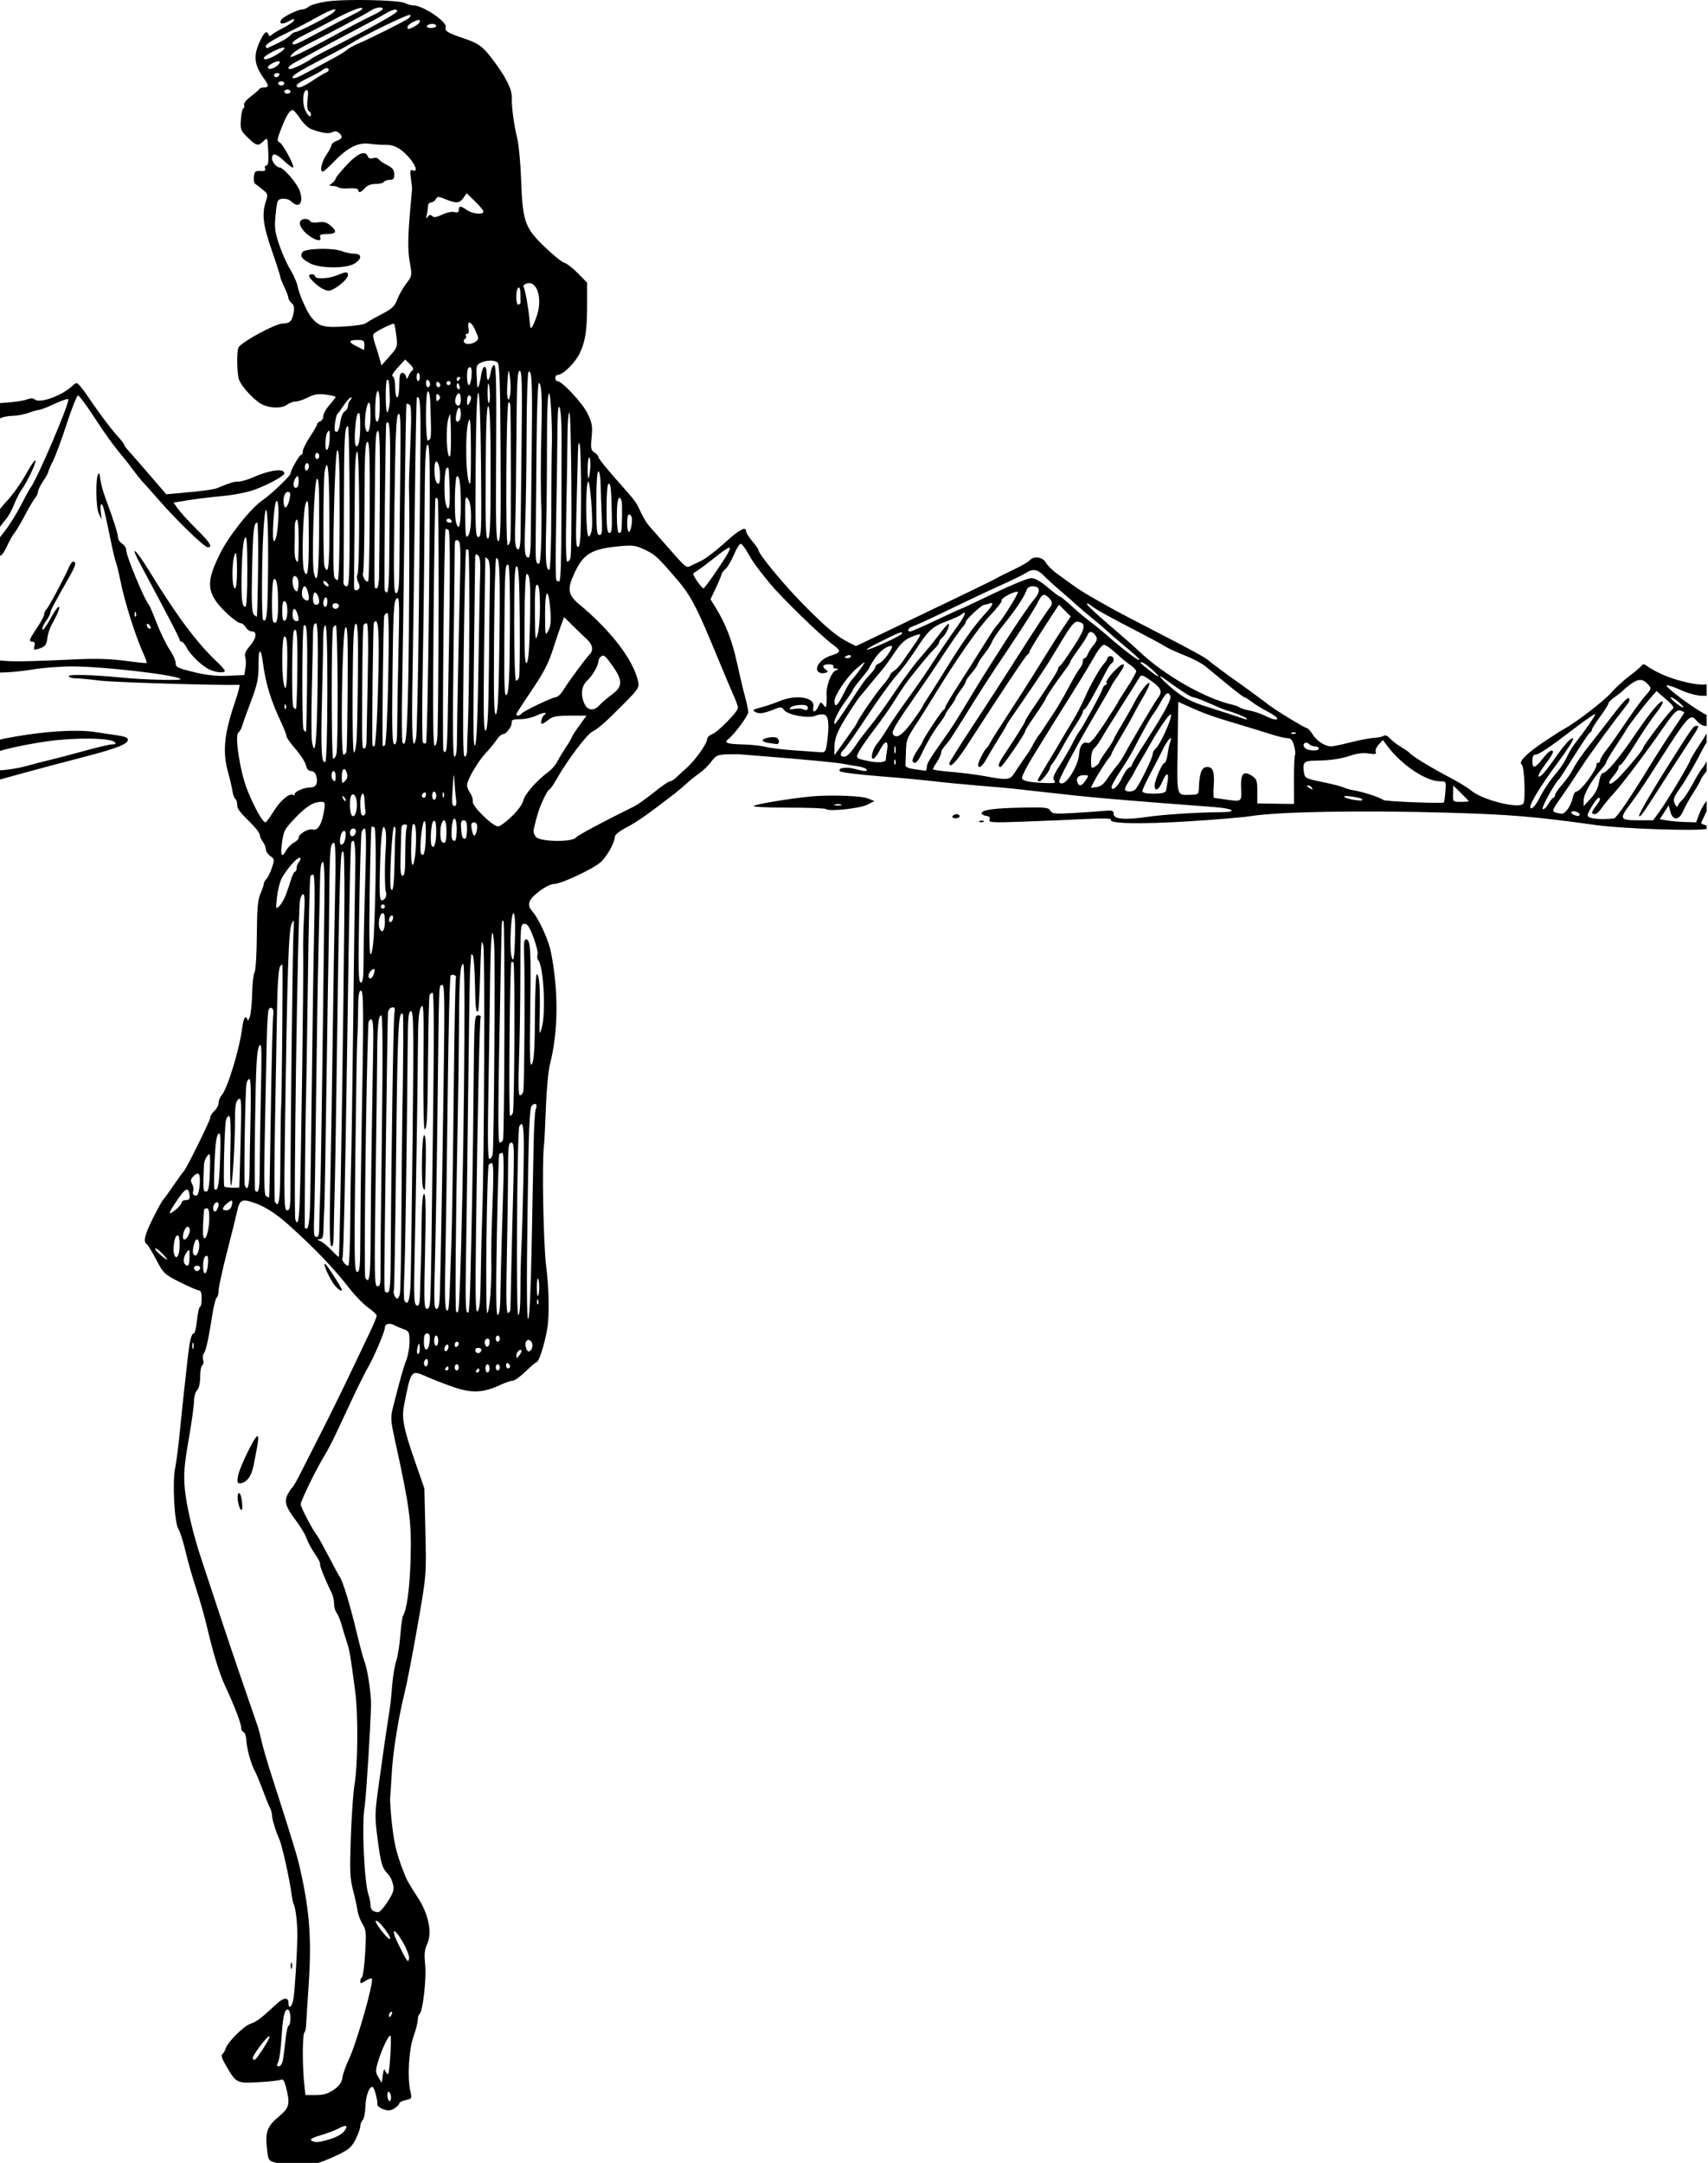 <?xml version="1.0" encoding="UTF-8"?>
<svg width="220.5mm" height="279.23mm" version="1.1" viewBox="0 0 220.5 279.23" xmlns="http://www.w3.org/2000/svg">
<g transform="translate(330.35 .108)">
<path transform="scale(.265)" d="m-1072.5-0.406c-6.128 0.016-11.905 0.248-15.092 0.74-3.85 0.595-7.712 1.713-8.58 2.482-0.868 0.77-2.348 1.398-3.289 1.398-2.084 0-9.24 3.557-10.164 5.053-1.267 2.049 0.67 2.406 3.682 0.678 2.004-1.15 2.885-1.313 2.621-0.482-0.219 0.688-2.619 2.374-5.334 3.744-2.715 1.37-5.307 2.945-5.762 3.5-0.54 0.659-1.002 0.575-1.334-0.242-0.906-2.234-2.08-1.336-4.23 3.238-3.346 7.117-2.823 11.605 2.141 18.389 2.252 3.079 2.209 4.123-0.168 4.123-1.054 0-2.067 0.338-2.25 0.75-0.183 0.412-2.051 2.035-4.15 3.603-2.178 1.627-3.598 3.423-3.307 4.184 0.281 0.733 0.123 1.475-0.352 1.648-0.475 0.173-1.012 2.634-1.193 5.469-0.309 4.816-0.089 5.389 3.369 8.75 4.252 4.133 5.083 4.311 7.721 1.674 1.895-1.895 1.926-1.825 2.25 5.004 0.236 4.958-0.016 6.922-0.889 6.92-0.67-0.001-0.968 0.652-0.662 1.449 0.415 1.081-0.166 1.399-2.281 1.25-2.444-0.172-2.884 0.201-3.168 2.691-0.181 1.59 0.078 3.165 0.578 3.5 0.5 0.335 2.152 1.605 3.67 2.822 2.583 2.072 2.686 2.44 1.598 5.738-2.047 6.202-1.401 11.579 2.873 23.877 2.261 6.506 4.111 12.266 4.111 12.799 0 0.533 0.9 2.831 2 5.107 1.1 2.277 2 4.676 2 5.33 0 0.654 0.709 1.778 1.576 2.498 1.166 0.968 1.402 2.235 0.908 4.869-0.74 3.945-1.87 5.028-5.268 5.051-3.445 0.023-19.272 8.513-21.451 11.506-1.067 1.466-0.93 12.947 0.19 15.893 1.435 3.774 8.116 10.743 11.762 12.27 4.174 1.747 9.277 1.668 11.725-0.184 1.068-0.807 2.884-1.469 4.037-1.469s3.868-0.903 6.031-2.006c3.054-1.557 5-1.863 8.711-1.371 2.628 0.349 4.779 0.854 4.779 1.123s-1.35 2.027-3 3.906c-1.65 1.879-3 4.316-3 5.414s-0.675 2.256-1.5 2.572c-0.825 0.317-1.5 0.938-1.5 1.381 0 0.443-1.575 3.198-3.5 6.121-1.925 2.923-3.5 6.111-3.5 7.086 0 0.975-0.366 1.773-0.815 1.773-0.892 0-5.186 7.591-5.186 9.168 0 1.042-9.771 10.318-13.518 12.832-5.771 3.873-16.514 17.383-20.904 26.289-5.598 11.355-6.107 16.327-2.293 22.369 2.672 4.232 10.543 11.342 12.559 11.342 0.626 0 1.702 0.9 2.389 2 0.687 1.1 2.04 2 3.008 2 2.683 0 2.149 3.481-1.105 7.215-1.989 2.281-2.655 3.867-2.182 5.189 0.375 1.048 0.425 3.464 0.113 5.367l-0.566 3.459-7.756 0.369c-5.293 0.251-10.279-0.234-15.709-1.531-9.344-2.232-10.035-2.581-10.035-5.076 0-1.04-1.334-3.868-2.963-6.281-1.629-2.414-4.425-8.172-6.215-12.799-1.79-4.626-3.495-8.637-3.789-8.912-1.918-1.796-11.041-23.708-11.037-26.51 0-1.105-0.896-2.571-1.996-3.258-1.1-0.687-2-1.973-2-2.857 0-1.785-2.19-8.756-5.613-17.877-1.938-5.162-2.972-9.207-3.305-12.914-0.045-0.504-0.357-0.643-0.691-0.309-1.382 1.382-1.238 16.259 0.186 19.225l1.441 3-0.447-3.75c-0.245-2.062-0.095-3.75 0.332-3.75 0.767 0 1.464 2.751 4.691 18.5 0.902 4.4 1.991 8.9 2.42 10 0.429 1.1 1.313 4.7 1.963 8 2.185 11.08 7.519 27.956 11.783 37.285 0.826 1.807 1.33 3.42 1.121 3.584-0.209 0.164-4.881-0.315-10.381-1.064-6.674-0.91-14.324-1.162-23-0.758-23.592 1.1-30.935 1.244-36.768 0.715l-3.211-0.291v6.029l3.203-2e-3c3.176-2e-3 9.823-0.669 14.773-1.482 4.95-0.813 13.5-1.478 19-1.477 15.416 4e-3 50.788 4.113 53 6.156 0.908 0.839-18 0.359-29-0.736-13.396-1.333-25.5-1.669-25.5-0.707 0 0.578 1.462 1.063 3.25 1.08 1.788 0.017 7.3 0.536 12.25 1.154 6.488 0.81 57.661 2.351 67.65 2.037 0.357-0.011-0.609 3.691-2.144 8.229-5.36 15.834-6.2 24.387-3.383 34.451 0.893 3.189 1.843 7.266 2.111 9.059 0.268 1.793 0.888 3.506 1.377 3.809 0.489 0.302 0.889 1.442 0.889 2.533 0 2.276 0.875 3.482 6.75 9.293 2.337 2.312 4.264 4.856 4.283 5.654 0.017 0.798 0.693 2.325 1.5 3.393 0.807 1.068 1.467 2.73 1.467 3.693 0 0.964 0.977 2.437 2.172 3.273 2.053 1.438 2.097 1.749 0.797 5.689-0.757 2.292-1.959 4.75-2.672 5.463-0.713 0.713-1.297 1.793-1.297 2.4 0 0.607-0.736 2.777-1.637 4.822-1.282 2.91-1.662 7.301-1.75 20.217-0.062 9.075-0.555 17.175-1.096 18-0.54 0.825-1.078 5.557-1.195 10.516-0.117 4.958-0.658 10.133-1.203 11.5-0.545 1.367-1.021 1.922-1.055 1.234-0.035-0.688-0.486-1.25-1.002-1.25-0.516 0-1.203 2.138-1.525 4.75-1.316 10.667-7.199 30.008-10.139 33.328-0.769 0.868-1.399 2.487-1.399 3.596 0 1.109-0.9 2.831-2 3.826s-2 2.426-2 3.178c0 1.381-11.852 25.397-12.99 26.322-0.338 0.275-2.616 3.425-5.062 7-2.446 3.575-4.735 6.725-5.088 7-0.353 0.275-2.49 4.17-4.75 8.656-4.098 8.137-4.969 11.693-3.143 12.822 0.531 0.328 2.616 3.739 4.635 7.58 3.533 6.723 3.964 7.133 11.56 10.963 4.34 2.188 8.493 3.978 9.229 3.978 0.894 0 1.338 1.327 1.338 4 0 2.2-0.354 4-0.785 4s-1.096 2.925-1.478 6.5c-0.383 3.575-1.065 6.5-1.514 6.5-1.26 0-2.13 3.624-3.113 12.951-0.495 4.702-1.271 11.699-1.723 15.549-0.452 3.85-1.368 12.625-2.035 19.5-0.667 6.875-1.688 14.792-2.268 17.592-1.413 6.822-0.361 26.627 1.574 29.637 0.804 1.25 2.404 6.281 3.557 11.182 1.153 4.9 3.454 12.966 5.115 17.924 1.661 4.957 4.137 13.773 5.502 19.59 2.828 12.054 5.826 21.762 8.518 27.576 4.831 10.436 7.889 18.425 7.908 20.668 0.01 0.917 0.533 1.839 1.168 2.051 0.635 0.212 1.234 1.935 1.332 3.832 0.216 4.188 2.221 11.546 4.074 14.949 0.749 1.375 2.529 5.65 3.955 9.5 1.426 3.85 3.018 7.782 3.539 8.736 0.521 0.955 0.945 2.499 0.945 3.43 0 1.903 1.632 7.253 3.658 11.994 1.374 3.215 5.009 19.66 5.908 26.734 0.272 2.142 0.728 4.274 1.016 4.738 0.974 1.576 1.92 10.341 1.766 16.367-0.253 9.836-1.195 24.704-1.853 29.25-0.62 4.28-2.494 5.97-2.494 2.25 0-2.645-2.314-2.536-5.336 0.25-8.148 7.513-10.079 8.994-12.963 9.947-3.458 1.143-11.297 8.934-12.332 12.258-0.35 1.124-1.07 2.322-1.598 2.662-0.565 0.364-0.202 1.958 0.885 3.881 5.907 10.452 5.693 10.326 16.641 9.764 5.062-0.26 9.931-0.788 10.82-1.174 1.281-0.555 1.852 0.234 2.75 3.799 2.025 8.041 1.594 9.807-3.43 14.006-5.73 4.79-6.77 7.473-5.939 15.332 0.648 6.132 0.711 6.238 4.33 7.254 11.165 3.133 17.523 2.295 30.672-4.043 4.954-2.388 6.392-3.678 8.25-7.402 1.238-2.481 2.25-5.326 2.25-6.322 0-0.996 0.522-2.331 1.158-2.967 0.636-0.636 1.231-3.54 1.32-6.451 0.163-5.213 1.774-9.793 3.445-9.793 0.831 0 2.576 6.306 2.404 8.693-0.047 0.657 1.284 1.674 2.959 2.258 2.397 0.836 3.544 0.735 5.381-0.469 1.284-0.841 2.332-1.932 2.332-2.426s1.403-1.206 3.115-1.582c3.002-0.659 3.083-0.814 2.277-4.328-1.522-6.633-0.75-20.171 1.514-26.553 1.152-3.249 2.094-6.935 2.094-8.191 0-1.256 0.375-2.516 0.832-2.799 1.592-0.984 3.479-17.272 2.785-24.047-0.524-5.112-0.31-7.401 0.94-10.033 2.652-5.59 0.7-14.864-4.902-23.295-2.459-3.701-4.923-7.854-5.475-9.229-4.233-10.548-5.403-14.917-6.574-24.539-0.734-6.028-1.204-12.536-1.045-14.461 0.159-1.925 0.542-7.775 0.85-13 0.559-9.502 3.259-26.174 6.078-37.535 1.216-4.901 3.591-17.074 6.039-30.965 4.722-26.794 4.696-26.506 4.189-48l-0.494-21-4.693-13.5c-5.326-15.316-6.418-20.782-5.299-26.5 3.542-18.095 3.386-17.898 11.316-14.354 2.725 1.218 8.468 3.44 12.764 4.939 8.895 3.104 14.614 2.871 22.689-0.926 2.475-1.164 5.285-2.127 6.244-2.139 0.959-0.012 3.8-2.046 6.311-4.521 2.511-2.475 4.898-4.5 5.307-4.5 1.156 0 3.95-8.765 5.246-16.457 1.042-6.187 0.806-19.685-0.523-30.043-1.393-10.855-2.141-50.915-1.102-59 0.212-1.65 0.631-9.975 0.932-18.5 0.3-8.525 1.178-17.975 1.951-21 4.102-16.06 4.284-35.679 0.508-54.826-1.166-5.912-6.01-16.48-9.109-19.869-1.385-1.515-1.804-2.909-1.352-4.5 0.84-2.954 8.875-8.805 12.09-8.805 3.455 0 19.415-7.549 22.832-10.799 3.026-2.879 6.666-9.53 6.666-12.178 0-0.936 2.375-2.831 5.717-4.562 4.936-2.557 10.83-6.701 23.721-16.686 1.615-1.251 4.223-3.468 5.797-4.928 1.574-1.46 4.303-3.642 6.064-4.85 1.761-1.208 4.326-3.715 5.701-5.57 2.21-2.981 3.081-3.393 7.5-3.557 2.75-0.102 5.675-0.105 6.5-8e-3 0.825 0.098 6.9 0.596 13.5 1.107 18.586 1.44 34.747 3.009 37.5 3.643 1.375 0.316 4.071 0.775 5.99 1.02 1.919 0.245 3.921 0.878 4.449 1.406 1.274 1.274-0.909 1.235-5.723-0.102-4.111-1.142-8.552-0.373-6.973 1.207 0.52 0.52 9.229 1.602 19.352 2.404 10.123 0.802 22.004 1.901 26.404 2.443 4.4 0.542 14.075 1.481 21.5 2.088 7.425 0.607 15.075 1.281 17 1.496 1.925 0.215 5.525 0.623 8 0.906 2.475 0.283 6.525 0.726 9 0.982 2.475 0.257 8.55 0.929 13.5 1.494 9.111 1.04 32.269 2.96 67.5 5.598 9.362 0.701 11.756 2.427 3.451 2.488-11.699 0.087-28.084 1.126-35.951 2.281-11.023 1.618-16.5 1.155-16.5-1.393 0-1.748-0.546-1.901-5.25-1.471-2.888 0.264-9.609 0.724-14.939 1.023-8.507 0.478-9.812 0.333-10.664-1.189-0.856-1.529-2.497-1.704-13.809-1.473-13.646 0.279-19.311 1.051-19.637 2.676-0.11 0.55 0.847 1.149 2.127 1.33 1.636 0.232 2.148 0.793 1.727 1.891-0.534 1.391 1.273 1.491 16.674 0.936 9.5-0.343 23.074-0.917 30.166-1.277 8.456-0.43 12.684-0.314 12.281 0.338-1.199 1.94 14.552 2.259 38.129 0.771 13.033-0.822 26.397-1.938 29.699-2.478 13.586-2.225 54.114-2.941 96.496-1.709 30.39 0.884 42.257 1.877 72 6.027 13.024 1.817 48.691 2.976 53.9 1.885v-1.576c-0.234-0.132-0.514-0.247-0.84-0.332-1.178-0.308-1.986-0.839-1.797-1.182 0.189-0.342 1.112-2.311 2.053-4.373 0.193-0.422 0.39-0.812 0.584-1.191v-4.951c-1.078 1.073-2.617 3.7-3.5 6.012h2e-3l-1.672 4.379-5.115-0.143c-2.813-0.078-6.786-0.416-8.832-0.75l-3.721-0.607 2.178-3.422 2.176-3.422 0.822 3.172c1.142 4.407 4.27 4.286 6.16-0.238 0.783-1.875 3.04-5.932 5.014-9.018 1.974-3.086 3.606-5.94 3.625-6.342 0.02-0.402 1.144-2.08 2.496-3.731l0.367-0.447v-4.822c-0.711 1.415-1.547 2.742-2.43 3.769-0.709 0.825-2.729 4.2-4.488 7.5-1.759 3.3-3.978 6.689-4.934 7.533-0.955 0.844-1.938 2.138-2.184 2.875-0.291 0.874-0.814 0.52-1.5-1.018-0.891-1.998-0.537-3.089 2.32-7.154 3.225-4.588 7.482-11.918 11.607-19.986 0.603-1.179 1.139-2.055 1.607-2.656v-4.422c-0.675 1.198-1.65 2.738-3.022 4.818-2.683 4.07-4.879 7.693-4.879 8.053 0 1.095-11.055 19.642-14.727 24.707l-3.443 4.75h-7.414c-8.867 0-9.204-0.728-3.666-7.949 2.062-2.689 6.292-8.864 9.398-13.721 14.345-22.43 18.119-28.446 20.555-28.455 0.953-4e-3 1.7 0.913 2.797 2.125 0.995 1.1 2.565 2 3.488 2 0.353 0 0.649 0.019 0.912 0.055v-5.402c-4.406-1.862-20.393-13.492-19.496-14.389 0.038-0.038 0.118-0.056 0.238-0.055 0.84 0.011 3.568 0.957 6.584 2.311 3.7 1.66 8.011 2.812 10.521 2.812h2.152v-5.588c-2.268 0.478-6.459-0.056-12.398-1.605-6.425-1.676-12.257-4.246-16.779-7.398-1.319-0.919-1.965-0.945-2.5-0.098-0.397 0.628-3.096 2.926-6 5.106-2.904 2.179-6.866 5.813-8.803 8.076-3.277 3.828-17.38 14.704-22.646 17.463-1.274 0.667-5.907 3.625-10.295 6.572-8.531 5.731-12.52 9.879-10.627 11.049 1.26 0.779 1.919 17.038 0.766 18.904-1.768 2.861-19.821-1.595-25.381-6.264-1.504-1.263-5.659-3.846-9.234-5.74-11.235-5.951-19.473-10.977-21-12.812-0.275-0.331-2.105-1.575-4.066-2.766s-4.393-3.079-5.402-4.195c-1.096-1.211-2.278-1.694-2.934-1.201-0.604 0.454-2.762 0.914-4.797 1.023-2.034 0.109-7.169 1.085-11.41 2.17-4.241 1.085-8.488 1.973-9.438 1.973-2.966 0-7.091-2.696-9.047-5.912-1.033-1.698-2.359-3.088-2.947-3.088-0.922 0-15.61-8.966-18.459-11.268-1.638-1.323-13.616-10.118-15.893-11.668-3.335-2.272-13.056-9.502-13.607-10.121-0.877-0.985-10.065-5.997-25.5-13.91-8.25-4.229-17.025-8.81-19.5-10.18-12.562-6.951-16.859-9.505-20.701-12.299-2.311-1.68-5.975-4.34-8.141-5.912-2.166-1.572-4.513-3.935-5.217-5.25-1.443-2.696-5.947-3.296-7.818-1.041-0.617 0.743-4.16 2.79-7.873 4.547-3.713 1.757-7.425 3.622-8.25 4.146-1.304 0.829-16.436 8.149-58 28.062l-10.5 5.031-3.5-1.748c-5.813-2.903-10.981-7.23-22.129-18.529-9.686-9.817-21.812-24.503-21.912-26.537-0.022-0.454-1.372-2.383-3-4.287-1.628-1.904-2.959-4.042-2.959-4.75 0-2.745-3.256-1.02-10.449 5.537-4.118 3.754-9.189 7.646-11.27 8.648-2.08 1.002-4.568 2.208-5.527 2.68-1.99 0.979-2.189 0.805-11.754-10.145-3.575-4.093-7.33-8.356-8.342-9.475-1.012-1.119-2.795-4.058-3.963-6.533-2.646-5.607-1.931-4.65-12.131-16.191-4.711-5.33-8.564-10.165-8.564-10.742s-0.875-1.596-1.943-2.264c-1.701-1.063-1.87-1.99-1.359-7.461 0.508-5.446 0.238-6.952-2.102-11.734-2.473-5.055-12.397-15.607-14.678-15.607-0.506 0-0.918-0.675-0.918-1.5s0.572-1.5 1.272-1.5c2.471 0 8.507-6 10.674-10.609 2.764-5.88 3.555-11.236 3.555-24.1v-10.209l-4.5-4.584c-2.475-2.521-5.449-4.822-6.607-5.113-1.159-0.291-5.512-3.816-9.674-7.832-9.573-9.238-10.656-12.339-11.363-32.553-0.279-7.975-1.11-16.975-1.848-20-1.665-6.83-2.825-15.435-2.676-19.842 0.135-3.96-2.536-9.602-8.125-17.158-5.939-8.03-7.675-9.383-15.309-11.936-7.756-2.593-9.491-3.663-8.81-5.436 0.949-2.473-11.103-10.629-15.707-10.629-1.107 0-2.947-0.499-4.088-1.109-1.801-0.964-12.988-1.538-23.201-1.512zm11.221 3.641c0.709 0.04 1.185 0.28 1.185 0.744 0 0.42-2.362 1.875-5.25 3.232-2.887 1.357-8.85 4.447-13.25 6.867-15.437 8.492-26.5 14.019-26.5 13.236 0-1.356 3.27-3.687 9.5-6.773 9.073-4.495 27.741-14.444 29.973-15.975 1.334-0.915 3.16-1.399 4.342-1.332zm-9.361 0.188c1.447 0.207 0.141 1.232-4.453 3.494-3.575 1.761-11.102 5.698-16.728 8.75-5.626 3.052-10.689 5.549-11.25 5.549-2.511 0-0.589-1.979 4.229-4.354 2.888-1.423 9.954-5.095 15.703-8.16 5.749-3.065 11.374-5.44 12.5-5.279zm-12.99 0.721c0.681-0.032 0.583 0.442-0.498 1.484-1.792 1.728-17.027 9.583-18.592 9.586-0.62 0.001-1.707 0.699-2.414 1.551-0.707 0.852-3.349 2.535-5.871 3.74-2.522 1.205-4.925 2.345-5.338 2.533-0.412 0.189-0.75-0.29-0.75-1.065 0-0.785 3.87-3.257 8.75-5.588 4.812-2.299 11.9-5.971 15.75-8.16 4.526-2.573 7.827-4.029 8.963-4.082zm29.756 0.117c0.574 0.043 0.808 0.377 0.594 1.022-0.344 1.033-15.364 9.336-32.812 18.143-4.675 2.359-8.725 4.568-9 4.906-0.275 0.339-2.394 1.576-4.709 2.75-2.316 1.174-4.679 2.135-5.25 2.135-2.15 0-0.912-1.614 2.705-3.523 2.06-1.088 6.897-3.719 10.75-5.848 3.853-2.128 11.954-6.444 18.004-9.592s12.575-6.692 14.5-7.877c2.357-1.45 4.262-2.187 5.219-2.115zm6.848 2.564c0.067-0.005 0.114 0.001 0.141 0.018 0.517 0.32 0.12 1.143-0.883 1.828-2.35 1.606-18.516 9.691-24.221 12.113-2.417 1.027-4.979 2.45-5.691 3.162-0.712 0.712-4.359 2.917-8.104 4.898-3.744 1.982-8.608 4.594-10.809 5.805-5.376 2.958-7.5 3.687-7.5 2.576 0-1.027 4.291-3.599 17-10.188 4.675-2.424 9.625-5.124 11-6 5.989-3.817 26.99-14.053 29.066-14.213zm4.369 2.461c0.476-0.026 0.564 0.282 0.564 0.904 0 0.536-1.35 1.672-3 2.525-2.444 1.264-3 1.298-3 0.186 0-0.751 1.148-1.887 2.549-2.525 1.548-0.706 2.411-1.064 2.887-1.09zm6.625 1.93c1.067 0 1.939 0.45 1.939 1s-1.151 1-2.559 1c-1.451 0-2.292-0.433-1.941-1 0.34-0.55 1.493-1 2.561-1zm-72.334 11.564c0.113 0.015 0.2 0.05 0.252 0.105 0.288 0.302-0.57 1.287-1.904 2.189-4.234 2.864-8.073 4.215-8.072 2.842 8e-4 -1.233 8.024-5.358 9.725-5.137zm-2.525 6.619c0.21 0.008 0.374 0.058 0.475 0.158 0.373 0.373-0.188 1.335-1.248 2.137-2.137 1.617-4.428 1.973-4.428 0.689 0-1.053 3.731-3.042 5.201-2.984zm23.564 3.338c0.305 0.018 0.538 0.159 0.703 0.426 0.362 0.586-0.106 1.36-1.041 1.719-0.935 0.359-3.934 2.155-6.664 3.992-5.004 3.367-7.764 4.195-7.764 2.328 0-0.557 2.362-2.117 5.25-3.467s6.221-3.172 7.406-4.047c0.899-0.664 1.602-0.98 2.109-0.951zm-24.205 2.478c0.857 0 1.279 0.45 0.939 1-0.34 0.55-1.041 1-1.559 1-0.517 0-0.941-0.45-0.941-1 0-0.55 0.703-1 1.561-1zm1.939 4c0.825 0 1.5 0.45 1.5 1 0 0.55-0.675 1-1.5 1s-1.5-0.45-1.5-1c0-0.55 0.675-1 1.5-1zm3 4c0.825 0 1.5 0.45 1.5 1 0 0.55-0.675 1-1.5 1s-1.5-0.45-1.5-1c0-0.55 0.675-1 1.5-1zm9.512 0.219c0.622 0.085 0.702 1.404 0.326 4.574-0.375 3.169-0.182 5.185 0.539 5.631 0.618 0.382 1.123 1.117 1.123 1.635 0 1.948-1.56 0.832-2.822-2.019-1.53-3.455-1.214-9.209 0.535-9.783 0.111-0.036 0.21-0.049 0.299-0.037zm-6.902 9.781c0.475 0 2.084 1.844 3.576 4.1s3.863 4.56 5.266 5.119c4.799 1.914 8.783 2.51 10.469 1.566 1.124-0.629 2.168-0.543 3.133 0.258 2.092 1.737 1.789 2.877-1.053 3.957-1.375 0.523-2.5 1.435-2.5 2.027 0 0.593-1.125 2.734-2.5 4.758-2.367 3.484-3.377 8.221-1.75 8.209 0.412-3e-3 2.933-2.266 5.6-5.029 6.462-6.697 11.686-9.325 17.041-8.57 2.26 0.319 5.93 0.569 8.154 0.557 2.915-0.017 5.053 0.756 7.66 2.764 5.21 4.013 9.117 11.113 5.311 9.652-1.228-0.471-1.375 0.184-0.854 3.781 0.347 2.393 0.596 4.802 0.555 5.352-0.041 0.55-0.339 3.925-0.66 7.5-1.424 15.826-1.517 21.925-0.434 28.133 1.145 6.564 1.127 6.675-1.732 10.408-1.589 2.075-3.566 5.565-4.391 7.754-1.252 3.323-2.537 4.52-7.789 7.254-3.46 1.801-6.86 3.746-7.557 4.324-0.696 0.578-5.526 1.294-10.732 1.592-9.819 0.561-12.096-0.08-15.707-4.42-2.102-2.526-6.086-11.482-6.727-15.119-0.328-1.86-1.934-5.556-3.568-8.213-1.635-2.657-4.078-8.125-5.43-12.152-2.133-6.353-2.362-8.298-1.725-14.691 0.697-6.99 0.87-7.385 3.359-7.674 1.443-0.167 3.325 0.395 4.18 1.25 3.8 3.8 6.262 0.885 4.234-5.014-1.254-3.646-7.918-11.432-9.785-11.432-1.423 0-3.754-2.713-3.754-4.369 0-2.909 1.87-2.621 5.561 0.859 2.046 1.93 4.113 3.51 4.594 3.51 1.349 0-4.857-11.672-6.551-12.322-1.272-0.489-1.137-1.487 0.92-6.736 2.5-6.38 4.101-8.941 5.586-8.941zm34.734 20.98c-1.825-0.166-4.715 1.788-8.449 5.768-2.966 3.162-5.395 6.151-5.395 6.641 0 0.49-0.787 1.488-1.75 2.219-1.633 1.24-1.611 1.329 0.334 1.359 1.146 0.017 2.399 0.348 2.783 0.732 0.385 0.385 2.709 0.575 5.166 0.424 2.691-0.165 4.467 0.153 4.467 0.801 0 1.667 1.386 1.276 3.27-0.924 1.098-1.283 2.949-2 5.162-2 1.898 0 3.729-0.45 4.068-1 0.34-0.55 1.625-1 2.856-1 1.786 0 2.229-0.556 2.191-2.75-0.036-2.108-0.844-3.148-3.459-4.453-1.877-0.937-3.733-2.223-4.125-2.857-0.395-0.639-1.607-0.87-2.719-0.518-1.321 0.419-2.207 0.115-2.594-0.893-0.368-0.96-0.977-1.473-1.807-1.549zm49.967 19.52 4.096 3.953c2.252 2.174 4.094 4.424 4.094 5 0 1.668-5.262 1.198-7.971-0.711-3.073-2.166-4.029-2.197-4.029-0.127 0 1.164-0.604 1.459-2.156 1.053-1.186-0.31-3.853 0.256-5.926 1.258-2.773 1.34-4.064 1.526-4.885 0.705-0.82-0.82-1.391-0.72-2.16 0.377-0.807 1.151-0.915 0.922-0.473-1.008 0.315-1.375 0.578-3.288 0.586-4.25 0.01-0.963 0.667-1.75 1.465-1.75s1.849-0.712 2.336-1.582c0.807-1.443 1.219-1.443 4.672 0 5.116 2.138 7.018 1.993 8.824-0.668zm-78.809 12.539c-1.021 0.058-2.001 0.517-2.318 1.346-0.713 1.859 1.861 5.366 5.613 7.648 3.202 1.948 4.959 1.793 4.131-0.365-0.336-0.875 0.597-1.268 3.01-1.268 4.845 0 5.536-1.165 2.328-3.926-2.122-1.827-3.495-2.231-6.123-1.805-1.988 0.323-3.672 0.091-4.074-0.561-0.484-0.783-1.545-1.128-2.566-1.07zm7.18 14.584c-4.069 0.109-7.743 0.658-8.322 1.572-1.259 1.987-0.539 3.114 3.402 5.338 4.795 2.706 18.048 2.804 22.078 0.164 3.584-2.349 3.476-4.697-0.217-4.697-1.583 0-4.395-0.592-6.25-1.314-2.158-0.841-6.622-1.171-10.691-1.062zm12.814 11.463c-0.78 0.015-2.118 0.485-4.342 1.414-4.067 1.7-10.654 2.009-10.654 0.5 0-0.55-0.675-1-1.5-1-2.406 0-1.754 1.57 2.035 4.896 1.944 1.707 4.628 3.103 5.965 3.103 2.712 0 9.5-5.433 9.5-7.604 0-0.886-0.223-1.326-1.004-1.311zm89.43 5.203c4.078 0.237 6.16 8.064 3.689 15.617-1.456 4.452-2.896 7.114-3.248 6.01-0.073-0.229-0.292-2.216-0.488-4.416-0.475-5.332-2.115-14.265-2.832-15.426-0.316-0.512 0.381-1.234 1.551-1.605 0.462-0.147 0.906-0.204 1.328-0.18zm-5.211 2.144c0.476 0.011 0.787 1.155 0.787 3.008 0 1.958 0.033 3.885 0.074 4.283 0.041 0.399-0.409 0.887-1 1.084-1.377 0.459-1.447-7.46-0.074-8.309 0.074-0.046 0.145-0.068 0.213-0.066zm-24.15 17.08c0.629-0.152 1.768 1.105 2.926 3.666 1.812 4.006 1.833 4.411 0.291 5.57-1.959 1.473-4.923 1.637-5.738 0.318-0.317-0.512-0.111-1.217 0.457-1.568 0.568-0.351 0.775-1.058 0.459-1.57-0.316-0.512-0.047-0.93 0.6-0.93 0.72 0 0.988-0.983 0.693-2.523-0.358-1.874-0.177-2.845 0.312-2.963zm-36.785 0.58c0.095-2e-3 0.161 0.013 0.195 0.047 0.254 0.254 0.749 2.913 1.102 5.91 0.622 5.296 0.53 5.573-3.309 9.898l-3.949 4.451-0.828-2.951c-0.455-1.623-0.883-3.174-0.951-3.449-0.068-0.275-0.699-2.179-1.402-4.231-0.703-2.052-1.047-4.106-0.764-4.564 0.694-1.123 8.482-5.075 9.906-5.111zm-17.779 7.906c3.067 0 3.5 0.31 3.5 2.5 0 1.375-0.11 2.438-0.248 2.363-0.138-0.074-1.703-0.862-3.478-1.75-4.194-2.098-4.122-3.113 0.227-3.113zm23.395 9.5 2.303 2.283c1.487 1.474 1.923 2.537 1.23 3-0.59 0.394-1.447 1.617-1.904 2.717-0.746 1.794-0.875 1.82-1.25 0.25-0.23-0.962-1.061-1.75-1.846-1.75-1.077 0-1.428 1.47-1.428 6 0 3.333-0.444 6-1 6-0.55 0-1-2.214-1-4.918 0-2.902-0.485-5.077-1.185-5.311-0.703-0.234 0.293-1.999 2.447-4.334zm41.254 0.557c1.438-0.035 2.757 0.231 3.666 0.807 1.046 0.664 1.36 9.619 1.537 43.984 0.182 35.436-0.017 43.152-1.113 43.152-1.097 0-1.285-7.604-1.049-42.672 0.211-31.309-0.016-42.772-0.854-43.051-0.668-0.223-1.431 1.33-1.838 3.738-0.755 4.469-1.842 4.588-1.938 0.211-0.103-4.723-2.004-3.942-2.728 1.121-0.68 4.754-1.765 7.366-1.899 4.568-0.037-0.779-0.165-3.3-0.285-5.604-0.183-3.527 0.151-4.355 2.115-5.25 1.389-0.633 2.946-0.97 4.385-1.006zm-9.656 3.184c0.707 0.081 0.969 1.73 0.688 4.684-0.214 2.241-0.791 4.076-1.283 4.076-1.014 0-1.239-7.323-0.256-8.307 0.331-0.331 0.616-0.48 0.852-0.453zm24.147 1.76c1.136 0 1.291 6.321 0.924 37.75-0.243 20.763-0.468 40.338-0.502 43.5-0.033 3.163-0.479 5.75-0.992 5.75-1.551 0-1.935-3.064-1.562-12.5 0.196-4.95 0.448-23.737 0.562-41.75 0.17-26.889 0.451-32.75 1.57-32.75zm-5.33 0.152c0.164 0.049 0.351 1.037 0.592 2.848 0.33 2.475 0.438 5.963 0.24 7.75-0.615 5.559-1.885 3.561-1.59-2.5 0.276-5.655 0.484-8.18 0.758-8.098zm9.963 0.262c1.412-0.035 1.613 7.509 1.246 38.586-0.218 18.425-0.421 37.662-0.455 42.75-0.037 5.648-0.464 9.25-1.094 9.25-1.9 0-2.15-2.822-1.58-17.865 0.311-8.227 0.601-27.812 0.643-43.521 0.042-15.709 0.466-28.802 0.941-29.096 0.105-0.065 0.205-0.101 0.299-0.104zm-54.057 0.586c0.432 0 0.785 0.9 0.785 2 0 1.1-0.353 2-0.785 2-0.432 0-0.785-0.9-0.785-2 0-1.1 0.353-2 0.785-2zm19.846 2c0.582 0 0.779 0.45 0.439 1-0.34 0.55-0.816 1-1.059 1-0.242 0-0.441-0.45-0.441-1s0.478-1 1.061-1zm-34.727 1.375c0.66-3e-3 0.845 1.978 1.068 9.408 0.088 2.93-0.973 7.495-1.445 6.217-0.772-2.088-0.72-15.028 0.062-15.512 0.115-0.071 0.22-0.113 0.314-0.113zm19.303 0.043c0.053-0.011 0.107-0.011 0.164 0 0.065 0.013 0.131 0.04 0.199 0.082 0.55 0.34 1 1.266 1 2.059s-0.45 1.441-1 1.441-1-0.926-1-2.059c0-0.867 0.266-1.45 0.637-1.523zm10.363 0.582c0.55 0 1 0.45 1 1s-0.45 1-1 1-1-0.45-1-1 0.45-1 1-1zm-5.387 0.383c0.119-5e-3 0.249 0.032 0.387 0.117 0.55 0.34 1 1.041 1 1.559s-0.45 0.941-1 0.941-1-0.701-1-1.559c0-0.643 0.255-1.043 0.613-1.059zm-175.78 0.617c-0.38 0-1.287 0.577-2.014 1.283-4.899 4.756-15.843 8.774-18.314 6.723-0.881-0.732-2.103-0.73-4.043 8e-3 -1.529 0.581-6.083 1.268-10.121 1.527-2.24 0.144-3.738 0.227-4.82 0.221v6.527c0.289 0.189 0.476 0.451 0.476 0.746 0 0.714 0.602 0.714 1.936 0 1.064-0.569 3.651-1.056 5.75-1.08 2.099-0.024 5.614-0.692 7.814-1.484 2.2-0.793 4.537-1.449 5.191-1.457 0.654-8e-3 4.029-1.337 7.5-2.955 3.037-1.415 5.687-2.336 6.406-2.254 0.103 0.012 0.166 0.045 0.185 0.1 0.646 1.804-15.133 38.74-18.41 43.096-0.621 0.825-2.853 4.875-4.961 9-2.108 4.125-5.763 9.88-8.121 12.789-1.651 2.036-3.051 3.978-3.768 5.17v10.258c0.839-1.295 1.478-2.608 1.478-3.121 0-0.603 0.399-1.096 0.889-1.096 0.489 0 1.885-2.138 3.102-4.75 1.217-2.612 2.83-5.447 3.584-6.299s3.015-4.677 5.023-8.5c2.008-3.823 4.269-7.661 5.025-8.529 0.757-0.868 1.377-2.226 1.377-3.018 0-0.792 1.125-3.096 2.5-5.119 1.375-2.023 2.5-4.044 2.5-4.49 0-0.446 1.026-2.832 2.281-5.303 1.255-2.471 4.293-10.672 6.75-18.227 2.458-7.554 4.919-13.734 5.469-13.732s3.925 4.504 7.5 10.004c5.851 9.001 9.884 14.56 14.85 20.463 0.925 1.1 3.009 3.8 4.629 6 1.62 2.2 3.637 4.708 4.482 5.572 0.846 0.864 4.45 4.914 8.008 9 8.629 9.908 22.102 22.928 23.727 22.928 2.577 0 1.195-2.233-5.481-8.855-3.731-3.702-7.775-8.119-8.984-9.818l-2.199-3.09 7.234-1.186c3.979-0.652 11.509-1.568 16.734-2.035 5.313-0.475 12.145-1.829 15.5-3.07 6.776-2.507 14.5-6.733 14.5-7.934 0-2.671-7.056-1.723-15.74 2.115-2.332 1.03-5.348 1.873-6.703 1.873-2.233 0-3.633 0.428-10.057 3.072-2.015 0.829-6.548 1.448-18.5 2.522l-6.5 0.584-8-9.295c-4.4-5.112-9.012-10.392-10.25-11.734s-2.25-2.744-2.25-3.113c0-0.37-1.608-2.441-3.572-4.604-3.146-3.463-8.905-11.141-13.428-17.9-3.017-4.509-5.491-7.531-6.166-7.531zm185.56 0c0.216 0 0.652 0.675 0.969 1.5 0.317 0.825 0.138 1.5-0.395 1.5-0.533 0-0.969-0.675-0.969-1.5s0.178-1.5 0.395-1.5zm39.551 0c1.376 0 1.737 6.592 1.291 23.5-0.381 14.482-0.381 30.952 2e-3 37.5 0.08 1.375 0.06 8.012-0.045 14.75-0.107 6.852-0.606 12.25-1.133 12.25-1.613 0-1.746-1.158-1.58-14 0.089-6.875 0.267-26.338 0.395-43.25 0.128-16.912 0.61-30.75 1.07-30.75zm-264.42 0.059v3.047c0.289-0.951 0.288-2.121 0-3.047zm239.91 0.191c0.24-0.052 0.524 1.438 0.705 4.502 0.136 2.306-0.064 4.505-0.445 4.887-0.382 0.382-0.695-1.705-0.695-4.639 0-3.103 0.196-4.698 0.436-4.75zm-53.949 3.588c0.511-0.152 0.993 2.162 1.002 7.072 0.01 4.84-0.4 7.549-1.176 7.812-0.859 0.291-1.136-1.696-1-7.166 0.123-4.95 0.663-7.566 1.174-7.719zm24.514 0.162c0.55 0 1.06 2.587 1.133 5.75 0.073 3.163 0.206 8 0.297 10.75 0.091 2.75-0.016 5.562-0.238 6.25s-0.806 1.25-1.297 1.25c-0.491 0-0.895-5.4-0.895-12 0-7.333 0.389-12 1-12zm24.5 0.748c0.635 0.157 1.119 13.018 1.324 35.25 0.291 31.556 0.165 35.002-1.277 35.002-1.442 0-1.572-3.486-1.322-35.25 0.18-22.861 0.627-35.163 1.275-35.002zm-9.432 0.252c0.513 0 0.932 1.35 0.932 3 0 2.951-1.281 3.97-2.504 1.99-0.805-1.302 0.357-4.99 1.572-4.99zm43.904 0c0.881 0 1.742 18.677 1.291 28-0.067 1.375-0.153 14.988-0.193 30.25-0.041 15.489-0.466 27.75-0.963 27.75-1.644 0-1.988-4.416-1.562-20 0.233-8.525 0.418-26.862 0.41-40.75-8e-3 -16.645 0.339-25.25 1.018-25.25zm-54.562 0.277c0.184-9e-3 0.441 0.171 0.791 0.521 0.933 0.933 0.933 1.467 0 2.4-0.933 0.933-1.201 0.667-1.201-1.199 0-1.167 0.104-1.708 0.41-1.723zm15.59 0.723c0.55 0 0.994 0.562 0.986 1.25-0.01 0.688-0.453 1.925-0.986 2.75-0.755 1.169-0.973 0.893-0.984-1.25-0.01-1.512 0.434-2.75 0.984-2.75zm-24.914 0.85c1.09 0.197 1.374 6.08 1.234 22.484-0.099 11.641-0.447 47.941-0.773 80.666-0.327 32.725-0.94 61.075-1.363 63-1.723 7.834-2.261-1.277-1.738-29.457 0.297-15.975 0.799-53.111 1.115-82.527 0.317-29.416 0.77-53.68 1.008-53.918 0.19-0.19 0.362-0.276 0.518-0.248zm-32.635 0.156c0.523-4e-3 0.41 0.533-0.25 1.193s-1.201 1.988-1.201 2.951c0 0.963-0.707 2.145-1.572 2.629-0.865 0.484-1.825 2.768-2.135 5.074-0.549 4.093-1.442 5.663-2.576 4.529-0.669-0.669 0.33-7.665 1.197-8.383 0.332-0.275 1.726-2.185 3.096-4.244s2.919-3.746 3.441-3.75zm76.928 2.311c0.367-4e-3 0.68 0.764 0.734 1.875 0.323 6.698 0.355 62.713 0.035 65.059h2e-3c-0.206 1.512-0.798 2.75-1.316 2.75-1.147 0-0.766-68.924 0.385-69.635 0.054-0.033 0.108-0.048 0.16-0.049zm-68.15 0.166c0.521-0.011 0.771 2.039 0.771 6.258 0 6.904-1.245 10.211-2.434 6.465-0.804-2.534 0.193-11.363 1.422-12.592 0.086-0.085 0.167-0.129 0.24-0.131zm18.512 0.59c0.303-0.019 0.805 0.145 1.281 0.439 0.848 0.524 0.951 5.51 0.395 18.85-0.417 9.976-0.726 19.264-0.688 20.639 0.351 12.35 0.128 72.268-0.353 95-0.569 26.818-1.121 32.836-2.772 30.166-0.369-0.6-0.441-13.371-0.156-28.379s0.786-51.81 1.113-81.781c0.328-29.972 0.755-54.656 0.951-54.852 0.049-0.049 0.127-0.076 0.229-0.082zm39.646 1.223c0.788 0.263 1.113 9.693 1.113 32.205 0 25.224-0.269 31.922-1.299 32.266-1.051 0.35-1.263-5.814-1.113-32.205 0.133-23.476 0.497-32.533 1.299-32.266zm34.461 0.264c0.088 0.033 0.184 0.182 0.289 0.441 0.555 1.375 0.973 7.45 0.932 13.5-0.042 6.05-0.074 24.361-0.072 40.691h2e-3c2e-3 18.851-0.365 29.917-1.004 30.312-0.554 0.342-1.254-0.021-1.555-0.807-0.302-0.785-0.32-13.076-0.039-27.312 0.281-14.237 0.56-33.31 0.619-42.385 0.065-9.886 0.27-14.167 0.744-14.436 0.027-0.015 0.055-0.017 0.084-6e-3zm-48.732 0.441c0.487 0 0.885 1.324 0.885 2.941 0 2.756-1.134 4.59-2.188 3.537-0.787-0.787 0.358-6.479 1.303-6.479zm53.781 2.436c0.937 0.579 1.402 67.754 0.49 70.814-0.287 0.963-0.974 1.75-1.527 1.75-0.661 0-0.829-8.311-0.492-24.25 0.282-13.338 0.54-29.789 0.574-36.559 0.034-6.978 0.447-12.07 0.955-11.756zm-102.62 0.092c0.53 0.088 0.714 1.976 0.705 6.521-0.014 6.958-1.06 11.277-2.254 9.307-0.96-1.583-0.034-14.455 1.123-15.611 0.161-0.161 0.303-0.237 0.426-0.217zm19.439 0.441c0.92-0.336 1.048 5.283 0.768 28.143-0.198 16.163-0.39 35.978-0.424 44.031-0.051 11.821-0.342 14.75-1.512 15.199-1.256 0.482-1.376-5.179-0.898-42.643 0.431-33.843 0.838-43.501 1.873-44.588 0.069-0.072 0.132-0.12 0.193-0.143zm25 0.244c0.124 0.063 0.174 0.806 0.264 2.287 0.1 1.65 0.19 6.29 0.201 10.312 0.011 4.023-0.194 7.529-0.455 7.791-1.636 1.636-2.245-13.874-0.731-18.604 0.395-1.234 0.596-1.85 0.721-1.787zm9.467 2.59c0.494-0.091 0.673 3.957 0.727 14.447 0.047 9.213-0.13 16.75-0.395 16.75-2.061 0-2.655-24.922-0.727-30.5 0.15-0.434 0.28-0.676 0.395-0.697zm-39.81 1.266c1.118 0.027 1.332 7.26 1.09 28.682-0.178 15.812-0.356 34.488-0.395 41.5-0.043 7.786-0.462 12.75-1.072 12.75-0.55 0-1.055-0.562-1.125-1.25-0.353-3.494 0.392-80.358 0.785-81 0.272-0.445 0.51-0.687 0.717-0.682zm-19.385 1.932c0.426 0 0.796 17.55 0.826 39 0.045 33.233-0.158 39-1.381 39-1.282 0-1.864-1.185-1.57-3.201 0.056-0.385 0.132-16.36 0.17-35.5 0.065-33.804 0.34-39.299 1.957-39.299zm-9.215 2.17c0.393-7e-3 0.422 1.403 0.242 4.83-0.101 1.925-0.597 3.927-1.102 4.449-1.248 1.292-1.173-6.508 0.082-8.449 0.343-0.531 0.599-0.827 0.777-0.83zm23.854 0.121c0.828-0.277 1.067 8.517 0.894 32.916-0.13 18.311-0.301 35.655-0.381 38.543-0.08 2.888-0.595 5.25-1.145 5.25-1.289 0-1.197 2.836-0.998-31 0.25-42.5 0.349-45.28 1.629-45.709zm-5.209 5.377c1.082-0.415 1.298 5.643 1.191 33.338-0.072 18.615-0.399 34.114-0.729 34.443-1.047 1.047-3.135-2.357-2.484-4.051 0.343-0.894 0.643-15.485 0.662-32.424 0.03-24.591 0.303-30.901 1.359-31.307zm103.08 0.566c0.114-0.041 0.251 0.219 0.412 0.766 0.406 1.375 0.704 13.037 0.664 25.916-0.058 18.648-0.346 23.507-1.414 23.863-1.104 0.368-1.246-3.069-0.801-19.416 0.298-10.925 0.603-22.788 0.678-26.363 0.066-3.129 0.209-4.675 0.461-4.766zm-73.65 0.766c1.123-2e-4 1.233 12.013 0.662 72.25-0.377 39.738-1.045 72.626-1.484 73.086-0.439 0.46-1.127 0.306-1.529-0.344-0.402-0.65-0.435-16.778-0.074-35.838s0.751-51.417 0.867-71.904c0.173-30.454 0.458-37.25 1.559-37.25zm-43.916 2.758c0.786 0.11 1.019 7.766 1.012 31.064-0.01 20.702-0.367 32.178-1.008 32.178-0.548 0-1.255-0.673-1.57-1.494-1.152-3.002 0.152-60.423 1.4-61.672 0.057-0.057 0.114-0.084 0.166-0.076zm9.568 0.582c1.206-0.411 1.336 57.286 0.135 59.832-0.441 0.934-0.292 2.596 0.336 3.769 0.618 1.154 0.851 2.539 0.518 3.078-0.858 1.389-2.48 1.216-2.523-0.27-0.032-1.104 0.033-9.252 0.439-55.16 0.056-6.289 0.519-11.053 1.096-11.25zm-19.5 0.66c0.55 0 1 0.675 1 1.5s-0.45 1.5-1 1.5-1-0.675-1-1.5 0.45-1.5 1-1.5zm132.54 2.25c0.456 0.138 0.705 2.275 0.555 4.75-0.236 3.872-0.948 6.718-1.168 4.666-0.414-3.86-0.039-9.613 0.613-9.416zm-269.85 1.418c-0.404-0.154-2.376 2.736-4.576 6.744-2.347 4.276-6.478 10.093-9.18 12.93-2.702 2.836-4.931 5.833-4.957 6.658-0.013 0.412-0.185 1.068-0.453 1.793v7.18c1.267-2.061 2.937-4.385 4.973-6.777 1.097-1.289 2.806-4.409 3.797-6.932 0.991-2.523 2.623-5.752 3.627-7.176 2.965-4.205 7.225-13.157 6.828-14.348-0.013-0.038-0.032-0.062-0.059-0.072zm195.46 0.535c0.665 0.127 1.456 2.195 1.656 5.625 0.171 2.933-0.123 5.172-0.682 5.172-1.304 0-2.014-2.639-1.963-7.301 0.028-2.52 0.471-3.595 0.988-3.496zm-63.146 0.797c0.55 0 1 0.647 1 1.44s-0.45 1.721-1 2.061c-0.55 0.34-1-0.309-1-1.441s0.45-2.059 1-2.059zm9.654 0.943c0.817-0.113 1.216 8.073 1.295 25.557 0.106 23.415-0.438 28.88-2.367 23.852-0.768-2.002-0.671-42.655 0.111-46.566 0.369-1.845 0.689-2.804 0.961-2.842zm59.029 1.223c0.499 0.073 0.531 1.924 0.858 10.584 0.328 8.721-0.57 12.008-1.912 7-0.987-3.683-0.711-16.582 0.369-17.25 0.298-0.184 0.517-0.358 0.684-0.334zm73.316 1.834c0.55 0 1.046 2.812 1.1 6.25 0.054 3.438 0.285 10.412 0.514 15.5 0.35 7.776 0.175 9.25-1.098 9.25-1.287 0-1.516-2.326-1.516-15.5 0-9.667 0.376-15.5 1-15.5zm-146.57 2.361c0.386 3e-3 0.568 0.801 0.568 2.438 0 2.121-0.485 3.201-1.441 3.201-1.602 0-1.319-3.64 0.418-5.377 0.174-0.174 0.326-0.263 0.455-0.262zm77.805 0.051c1.185-0.158 1.736 4.403 1.75 14.338 0.013 9.757-1.037 13.16-2.395 7.752-0.877-3.494-0.553-21.408 0.399-21.996 0.085-0.052 0.167-0.083 0.246-0.094zm-68.252 1.262c0.864-0.268 1.053 4.896 0.963 23.592-0.109 22.544-0.837 29.005-2.516 22.314-1.178-4.693 0.012-44.422 1.371-45.781 0.064-0.064 0.124-0.107 0.182-0.125zm132.07 1.295c0.909-0.222 2.329 17.515 1.785 22.953-0.188 1.883-0.882 3.6-1.541 3.816-1.403 0.46-1.713-24.457-0.332-26.691 0.028-0.046 0.059-0.071 0.088-0.078zm9.941 1.031c1.047 0 1.264 2.183 1.553 15.75 0.136 6.385-0.134 8.25-1.189 8.25-1.075 0-1.363-2.535-1.363-12 0-7.333 0.389-12 1-12zm-156.26 4c1.166 0 1.363 0.732 0.865 3.219-0.798 3.99-2.283 5.652-2.801 3.137-0.642-3.118 0.343-6.356 1.935-6.356zm86.963 2.709c0.201 0.015 0.463 0.293 0.801 0.732 1.01 1.312 1.486 4.228 1.463 9-0.02 4.345-0.551 7.745-1.385 8.844-1.167 1.539-1.369 0.296-1.463-9-0.074-7.317-0.019-9.623 0.584-9.576zm74.512 0.162c0.05-9e-3 0.1-5e-3 0.152 0.012 0.277 0.09 0.587 0.558 0.922 1.43 0.419 1.092 0.302 12.418-0.154 14.938-0.075 0.412-0.585 0.75-1.135 0.75-0.588 0-1-3.5-1-8.5 0-5.404 0.47-8.487 1.215-8.629zm-89.387 0.109c0.249-0.035 0.611 0.129 0.92 0.439 0.595 0.598 0.511 91.385-0.105 114.49-0.084 3.129-0.638 5.58-1.315 5.807-0.891 0.298-1.042-14.065-0.627-59.914 0.3-33.169 0.715-60.496 0.922-60.725 0.052-0.057 0.122-0.09 0.205-0.102zm-77.504 1.434c1.083-0.082 1.166 8.481 0.062 15.836-0.309 2.062-0.964 3.75-1.453 3.75-1.136 0-0.05-18.178 1.162-19.451 0.081-0.085 0.156-0.129 0.229-0.135zm14.873 0.065c0.565 0.133 0.666 4.225 0.721 16.771 0.073 16.973-0.566 21.719-2.312 17.168-1.251-3.259-0.558-29.826 0.857-32.918 0.306-0.669 0.546-1.066 0.734-1.022zm-20.086 4.254c0.655 0.196 1.111 10.095 0.981 26.768-0.188 24.093-0.6 28.66-2.416 26.844-0.831-0.83-0.709-29.873 0.184-43.844 0.41-6.424 0.827-9.522 1.188-9.756 0.022-0.014 0.043-0.018 0.064-0.012zm176.78 2.268c0.491 0 1.075 0.562 1.299 1.25 0.628 1.933-0.597 8.031-1.441 7.176-1.061-1.074-0.936-8.426 0.143-8.426zm-87.953 2c0.518 0 1.219 0.45 1.559 1 0.34 0.55-0.082 1-0.939 1-0.858 0-1.561-0.45-1.561-1s0.424-1 0.941-1zm-73.82 0.469c0.564 0.095 0.879 3.645 0.879 9.973 0 5.808-0.199 10.559-0.441 10.559-1.181 0-1.688-2.559-1.539-7.771 0.091-3.151 0.124-7.167 0.076-8.924-0.048-1.757 0.361-3.47 0.908-3.809 0.04-0.025 0.078-0.034 0.115-0.027zm-19.31 1.531c0.38-5e-5 0.561 10.217 0.402 22.705-0.159 12.488-0.432 22.848-0.607 23.023-0.176 0.176-0.87-0.344-1.543-1.154-0.911-1.098-1.104-6.693-0.758-21.934 0.437-19.231 0.816-22.64 2.506-22.641zm91.939 3.066c0.284-0.024 0.753 0.125 1.199 0.4 0.999 0.617 0.908 24.631-0.35 92.787-0.265 14.332-0.655 17.083-2.09 14.762-0.664-1.075 0.344-107.15 1.025-107.87 0.046-0.048 0.12-0.074 0.215-0.082zm-97.676 4.068c0.686-0.275 0.877 3.691 0.896 16.115 0.019 10.958-0.346 17.75-0.951 17.75-1.698 0-2.101-4.089-1.777-18 0.189-8.1 0.791-14.3 1.506-15.5 0.119-0.2 0.228-0.326 0.326-0.365zm102.72 1.385c0.2-0.029 0.446 0.02 0.746 0.135 1.355 0.52 1.472 3.484 0.957 24.219-0.524 21.105-1.263 59.847-1.438 75.377-0.039 3.488-0.499 5.75-1.168 5.75-0.799 0-0.926-13.751-0.465-49.75 0.351-27.362 0.622-51.199 0.604-52.969-0.02-1.874 0.164-2.674 0.764-2.762zm138.53 1.781c0.043-7e-3 0.083-4e-3 0.119 8e-3 0.582 0.191 2.05 2.11 3.264 4.268 2.65 4.71 4.269 6.954 10.729 14.873 5.596 6.86 24.782 25.529 30.742 29.912 4.313 3.171 4.157 3.811-1.346 5.568-4.351 1.39-7.549 5.499-5.861 7.533 0.612 0.737 2.045 1.083 3.215 0.777 1.9-0.497 1.947-0.672 0.479-1.746-0.898-0.656-1.338-1.486-0.98-1.844 1.065-1.065 5.492-0.743 4.816 0.35-0.34 0.55 0.196 1.029 1.191 1.066 1.536 0.058 1.481 0.227-0.369 1.121-2.078 1.004-4.515 7.943-4.148 11.812 0.078 0.825 0.057 2.625-0.047 4-0.173 2.286-0.303 2.352-1.506 0.768-1.218-1.603-1.399-1.548-2.445 0.75-1.423 3.124-3.042 3.24-2.457 0.178 0.891-4.663-8.275-6.184-16.533-2.744-2.577 1.073-6.691 2.465-9.143 3.094-3.756 0.963-4.174 1.301-2.66 2.148 1.946 1.089 4.267 0.76 9.449-1.342 2.972-1.206 3.469-1.162 4.617 0.408 1.768 2.418 12.051 4.289 15.338 2.791 1.344-0.612 3.291-0.845 4.328-0.516 2.065 0.655 2.459 5.005 1.25 13.824-0.538 3.926-0.961 4.616-2.75 4.488-1.163-0.083-6.84-0.474-12.615-0.869-5.775-0.395-12.3-1.183-14.5-1.75-2.2-0.567-7.122-1.102-10.939-1.189-7.704-0.176-9.576-0.789-7.457-2.443 3.154-2.462 9.896-11.502 9.896-13.268 0-1.041-0.678-4.354-1.508-7.361-0.829-3.007-2.642-10.642-4.027-16.967-2.378-10.854-5.517-18.873-10.613-27.098l-2.231-3.598 2.689-5.68c1.479-3.124 2.689-6.048 2.689-6.498 0-0.45 0.879-1.611 1.951-2.582 1.072-0.971 2.958-4.199 4.191-7.174 1.156-2.789 2.534-4.966 3.182-5.07zm-53.863 0.875c2.503 0.047 4.118 0.556 6.68 1.76 5.228 2.457 6.311 3.396 13.826 11.986 9.219 10.539 11.044 13.949 23.07 43.078 2.838 6.875 6.017 14.388 7.062 16.695 1.046 2.307 1.898 4.782 1.891 5.5-0.015 1.876-9.645 11.723-12.543 12.824-1.345 0.511-2.447 1.603-2.447 2.426 0 2.126-5.871 10.374-9.961 13.992-1.904 1.684-4.266 3.85-5.25 4.812-0.984 0.963-2.301 1.75-2.928 1.75s-4.114 2.406-7.75 5.348c-3.636 2.941-7.961 6.014-9.611 6.83-16.172 7.998-27.434 14.038-28.441 15.252-1.902 2.292-17.3 2.064-19.428-0.287-0.874-0.966-1.387-2.63-1.139-3.699 1.642-7.076 2.511-9.808 4.559-14.338 1.269-2.808 2.634-5.106 3.033-5.106s2.106-2.445 3.793-5.434c4.918-8.715 14.409-21.322 17.123-22.742 3.188-1.669 6.404-4.513 15.621-13.824 6.75-6.819 7.365-7.772 6.773-10.5-2.298-10.589-12.999-24.636-28.812-37.82-5.438-4.534-5.858-7.417-2.215-15.18 4.447-9.475 8.289-11.737 22.166-13.051 1.5-0.142 2.731-0.235 3.795-0.266 0.399-0.011 0.775-0.014 1.133-8e-3zm48.352 1.008c1.064 0.043-0.983 3.436-5.875 10.75-3.335 4.986-6.372 9.063-6.75 9.059-0.377-4e-3 -1.81-1.654-3.182-3.668-1.836-2.696-2.148-3.778-1.182-4.1 0.722-0.241 4.649-3.09 8.729-6.332 4.721-3.752 7.432-5.743 8.26-5.709zm-127.75 0.828c0.213 0.04 0.443 0.161 0.635 0.354 0.7 0.7 0.495 66.667-0.264 85.258-0.222 5.432-0.41 11.114-0.418 12.627-0.01 1.512-0.524 2.75-1.145 2.75-0.831 0-0.956-13.22-0.478-50.188 0.357-27.603 0.864-50.405 1.127-50.668 0.132-0.132 0.33-0.173 0.543-0.133zm-161.93 0.811c-0.354 0.101 0.422 2.097 2.668 6.293 14.014 26.176 19.193 36.148 19.193 36.947 0 0.516 0.439 0.938 0.975 0.938s1.647 1.3 2.469 2.889c1.884 3.643 7.624 9.101 11.27 10.715 3.273 1.449 7.287 1.755 7.287 0.557 0-0.462-1.687-2.412-3.75-4.332-9.448-8.797-19.788-22.606-32.379-43.234-4.282-7.015-7.214-10.919-7.732-10.771zm49.125 1.008c0.427 0.018 0.691 2.898 0.707 7.92 0.018 5.52-0.374 9.25-0.971 9.25-1.697 0-1.639-14.052 0.07-17 0.067-0.116 0.132-0.172 0.193-0.17zm117.18 0.598c0.21-0.049 0.505 0.116 0.916 0.457 0.998 0.828 1.282 3.336 1.059 9.373-0.168 4.533-0.549 24.861-0.846 45.174-0.366 25.055-0.898 37.276-1.65 38-1.032 0.995-1.028-7.032 0.039-90.805 0.018-1.443 0.132-2.118 0.482-2.199zm4.602 1.541c0.21 0.021 0.655 0.334 1.148 0.828 0.783 0.783 1.124 4.226 0.986 9.949-0.116 4.814-0.333 23.036-0.484 40.492-0.209 24.108-0.582 32.042-1.551 33-1.034 1.023-1.184-6.785-0.789-41.238 0.268-23.375 0.522-42.704 0.565-42.951 0.011-0.062 0.055-0.087 0.125-0.08zm5.457 0.314c1.437 0.084 1.682 8.669 1.303 39.76-0.316 25.894-0.748 35.297-1.66 36.209-0.975 0.976-1.175-6.728-0.959-37.094 0.15-21.079 0.605-38.532 1.012-38.783 0.106-0.066 0.209-0.097 0.305-0.092zm-206.56 1.717c-0.399 0-1.459 1.688-2.356 3.75-2.267 5.216-9.422 18.484-10.607 19.67-0.539 0.539-0.981 1.582-0.981 2.318 0 0.737-1.575 3.679-3.5 6.537-3.864 5.738-4.169 6.725-2.092 6.725 0.939 0 1.223 0.702 0.854 2.113-0.482 1.842-0.245 2.02 1.844 1.387 3.367-1.02 4.089-1.9 4.508-5.5 0.202-1.736 1.025-4.359 1.83-5.828 3.317-6.057 4.555-9.172 3.643-9.172-0.532 0-2.438 2.757-4.234 6.127-1.796 3.37-3.449 5.576-3.674 4.902-0.225-0.674 0.543-2.514 1.707-4.088s2.115-3.353 2.115-3.955c0-1.047 1.515-3.922 9.309-17.666 3.217-5.673 3.585-7.32 1.635-7.32zm211.69 1.465c0.157-0.047 0.334 0.016 0.533 0.139 0.56 0.346 0.86 12.857 0.742 30.994-0.154 23.684-0.495 30.8-1.541 32.158-1.132 1.469-1.315-3.136-1.156-29.256 0.17-27.988 0.32-33.704 1.422-34.035zm4.617 0.785c0.95 0.317 1.296 6.632 1.445 26.334 0.108 14.254-0.036 26.704-0.318 27.666-0.282 0.963-0.932 1.75-1.445 1.75-0.555 0-0.932-11.381-0.932-28.084 0-22.022 0.27-27.993 1.25-27.666zm251.94 1.84c1.557 0.064 3.088 0.942 4.752 2.66 1.465 1.512 5.115 4.835 8.109 7.383 2.994 2.548 6.601 5.713 8.016 7.035 1.414 1.322 4.782 4.187 7.484 6.367 2.702 2.18 5.857 4.865 7.01 5.965 1.153 1.1 4.262 3.8 6.91 6 2.648 2.2 5.939 5.013 7.314 6.25 1.376 1.238 2.098 2.221 1.605 2.186-1.034-0.074-8.851-6.101-15.396-11.871-2.475-2.182-6.3-5.298-8.5-6.926-2.2-1.628-6.23-5.025-8.957-7.549s-5.277-4.59-5.668-4.59c-0.391 0-3.083-2.025-5.982-4.5-3.481-2.972-6.21-4.5-8.031-4.5-1.517 0-9.765 3.375-18.328 7.5-8.563 4.125-15.75 7.5-15.971 7.5-0.22 0-5.628 2.475-12.018 5.5-6.389 3.025-12.05 5.5-12.58 5.5-1.883 0-0.929-1.876 1.285-2.527 1.238-0.364 9.05-3.966 17.359-8.006 8.31-4.04 19.769-9.44 25.465-12 5.696-2.56 11.259-5.287 12.363-6.061 1.319-0.924 2.546-1.366 3.758-1.316zm-247.15 1.91c1.694 0 2.005 4.409 1.643 23.285-0.245 12.759-0.742 19.168-1.551 19.977-0.921 0.921-1.17-3.845-1.1-21.035 0.052-12.728 0.483-22.227 1.008-22.227zm-113.01 1c0.567 0 1.276 0.636 1.574 1.414 0.298 0.779 0.397 2.608 0.219 4.064-0.261 2.126-0.572 2.399-1.576 1.385-1.504-1.52-1.673-6.863-0.217-6.863zm-9.895 1.467c1.217-0.226 1.833 3.861 1.848 12.225 0.013 7.541-0.723 10.238-2.348 8.613-0.985-0.985-0.758-20.114 0.246-20.734 0.086-0.053 0.171-0.088 0.252-0.104zm24.238 0.881c0.327-0.065 0.995 0.393 1.603 1.127 0.789 0.95 0.864 1.525 0.201 1.525-1.209 0-2.617-1.898-1.924-2.592 0.032-0.032 0.072-0.051 0.119-0.06zm103.7 1.885c0.055-8e-3 0.112-3e-3 0.172 0.018 0.882 0.295 1.269 3.335 1.311 10.334 0.033 5.454-0.484 11.716-1.15 13.916-1.085 3.584-1.222 2.509-1.311-10.334-0.071-10.366 0.155-13.809 0.979-13.934zm-113.08 0.768c0.773 0 1.96 3.438 1.986 5.75 0.018 1.627-1.451 1.599-2.82-0.053-1.129-1.361-0.495-5.697 0.834-5.697zm354.6 0c3.833 0 3.982 2.593 0.391 6.756-1.776 2.059-7.788 10.843-13.359 19.52-10.096 15.723-11.314 17.672-19.703 31.545-5.412 8.95-6.59 10.78-10.506 16.322-7.152 10.121-8.422 12.23-8.422 13.996h2e-3c0 1.023-0.338 1.794-0.75 1.711-0.412-0.083-2.775-0.42-5.25-0.75-2.702-0.36-4.46-1.099-4.4-1.85 0.055-0.688 0.169-3.837 0.254-7 0.15-5.621 0.387-6.199 6.144-14.883 0.825-1.244 3.939-6.223 6.918-11.064 11.904-19.348 22.192-34.119 27.977-40.164 3.348-3.499 5.85-6.745 5.561-7.213-0.289-0.468 1.268-1.764 3.457-2.881 2.189-1.117 4.195-1.684 4.457-1.26 0.444 0.718-8.598 15.038-10.225 16.193-0.403 0.286-3.385 4.796-6.625 10.021-3.24 5.225-8.732 13.894-12.205 19.264-3.473 5.37-6.314 10.169-6.314 10.666 0 0.497-0.366 1.053-0.814 1.236-0.842 0.344-10.186 14.488-10.186 15.418 0 0.287-1.125 2.178-2.5 4.201-2.741 4.034-3.182 6.219-1.25 6.203 0.688-5e-3 2.018-1.693 2.955-3.75 2.477-5.435 6.131-11.679 9.154-15.643 1.453-1.905 2.641-3.747 2.641-4.096 0-0.348 1.125-2.109 2.5-3.912 1.375-1.803 2.5-3.603 2.5-4 0-0.397 1.125-2.197 2.5-4 1.375-1.803 2.5-3.698 2.5-4.211s1.238-2.324 2.75-4.025c1.512-1.702 2.891-3.685 3.062-4.406 0.171-0.722 1.619-2.964 3.219-4.984 1.6-2.02 3.323-4.762 3.828-6.09 0.505-1.328 2.91-4.879 5.344-7.893 5.869-7.266 10.362-13.96 11.229-16.729 0.48-1.534 1.488-2.25 3.168-2.25zm-349.71 3c0.997 0 2.105 2.414 2.105 4.582 0 0.78-0.675 1.418-1.5 1.418-1 0-1.5-1-1.5-3 0-1.65 0.403-3 0.895-3zm113.19 0.496c0.519 3e-3 1.126 2.69 1.553 8.244 0.405 5.28 0.154 7.763-1.006 9.902-1.478 2.727-1.55 2.363-1.588-8.094-0.024-6.615 0.452-10.056 1.041-10.053zm242.14 0.658c0.63 0.018 1.313 0.518 2.211 1.416 1.829 1.829 1.97 3.041 0.551 4.721-1.219 1.443-7.417 10.847-14.98 22.734-9.922 15.593-13.374 20.929-23.75 36.715-5.638 8.577-10.25 15.968-10.25 16.426 0 2.939 3.376-0.525 9-9.24 17.25-26.728 28.398-43.457 29.16-43.76 0.462-0.183 0.84-0.739 0.84-1.234 0-0.495 3.237-5.875 7.193-11.955l7.193-11.053 5.742 5.742-3.963 5.916c-2.18 3.254-6.998 10.868-10.709 16.918-3.711 6.05-10.437 16.625-14.947 23.5-4.511 6.875-8.789 13.625-9.506 15-0.717 1.375-1.623 2.725-2.014 3-0.99 0.696-3.99 6.673-3.99 7.949 0 2.26 2.06 0.868 3.992-2.699 1.117-2.062 3.825-6.609 6.019-10.102 2.194-3.493 3.988-6.534 3.988-6.76 0-0.225 1.671-2.768 3.711-5.65 3.809-5.38 14.992-21.955 16.785-24.875 0.552-0.899 3.479-5.738 6.504-10.754 4.146-6.875 5.968-9.057 7.398-8.865 4.444 0.597 4.052 3.081-1.943 12.318-3.19 4.915-6.172 9.086-6.627 9.27-0.455 0.183-0.828 0.751-0.828 1.262 0 0.89-3.792 6.871-12.119 19.107-2.134 3.136-3.881 5.984-3.881 6.33 0 0.628-4.686 8.15-10.125 16.248-3 4.467-3.538 6.221-1.908 6.221 0.88 0 12.033-16.252 12.033-17.533 0-0.545 0.69-1.617 6.826-10.631 1.746-2.565 3.174-4.932 3.174-5.26 0-0.607 5.42-8.558 9.662-14.172 1.286-1.702 2.338-3.409 2.338-3.793 0-0.384 1.736-3.041 3.856-5.904 2.12-2.864 4.144-6.033 4.5-7.041 0.737-2.09 2.514-1.823 4.047 0.607 0.799 1.267 0.515 2.306-1.215 4.439-1.242 1.532-2.521 3.575-2.84 4.537-0.319 0.963-0.977 1.75-1.463 1.75s-0.885 0.751-0.885 1.67c0 0.919-0.632 2.382-1.406 3.25-0.774 0.868-3.289 5.16-5.586 9.537-2.297 4.376-5.826 10.376-7.842 13.332s-4.116 6.126-4.666 7.043c-0.55 0.917-1.225 1.893-1.5 2.168-0.717 0.717-2.892 4.239-3.705 6-0.381 0.825-1.979 3.3-3.551 5.5-1.572 2.2-3.776 5.463-4.898 7.25-2.332 3.712-3.261 3.817-14.846 1.693-4.125-0.756-11.437-1.68-16.25-2.053-4.812-0.373-8.746-0.952-8.742-1.285 4e-3 -0.334 0.899-1.956 1.992-3.606 1.093-1.65 1.99-3.582 1.994-4.293 6e-3 -1.183 0.45-1.871 3.545-5.492 0.571-0.668 3.688-5.49 6.924-10.715 9.533-15.393 11.657-18.683 23.121-35.787 6.004-8.957 11.926-18.295 13.158-20.75 1.521-3.031 2.426-4.339 3.477-4.309zm-350.01 1.268c0.463-0.054 0.793 0.75 0.793 2.019 0 1.407-0.45 2.559-1 2.559s-1-0.874-1-1.941 0.45-2.219 1-2.559c0.071-0.044 0.141-0.07 0.207-0.078zm34.938 0.281c0.956-0.114 0.964 4.405 0.484 25.797-0.333 14.85-0.61 31.162-0.617 36.25-0.01 7.045-0.33 9.25-1.348 9.25-1.097 0-1.266-6.228-0.943-34.75 0.337-29.832 0.614-34.962 1.953-36.25 0.177-0.17 0.334-0.281 0.471-0.297zm-55.203 1.514c0.095-0.016 0.197-4e-3 0.309 0.033 0.744 0.248 1.25 2.172 1.25 4.75s-0.506 4.502-1.25 4.75c-0.892 0.297-1.25-1.061-1.25-4.75 0-3.228 0.275-4.672 0.941-4.783zm344.55 0.92c1.075 0.031 0.117 1.77-2.748 4.863-5.428 5.861-11.157 13.897-19.248 27-4.245 6.875-8.568 13.719-9.605 15.209-1.038 1.49-1.889 2.943-1.889 3.228 0 0.286-2.304 3.679-5.121 7.541-4.858 6.658-7.815 8.548-9.389 6.002-0.751-1.215 1.556-5.128 10.895-18.48 3.847-5.5 8.904-12.925 11.238-16.5 5.924-9.072 10.654-15.899 12.127-17.5 0.688-0.747 1.25-1.746 1.25-2.221 0-1.095 7.77-8.279 8.953-8.279 0.486 0 1.597-0.274 2.467-0.607 0.466-0.179 0.822-0.263 1.07-0.256zm-319.45 0.102c1.056 0.042 1.977 0.933 1.422 1.83-0.316 0.512-0.974 0.932-1.459 0.932-1.4 0-2.134-1.799-1.016-2.49 0.333-0.206 0.701-0.285 1.053-0.271zm366.24 0.146c0.289-1e-3 0.78 0.245 1.332 0.703 2.467 2.047 8.711 5.531 24.393 13.609 5.225 2.692 10.625 5.628 12 6.523 1.375 0.896 5.65 2.861 9.5 4.367 3.85 1.506 8.426 3.904 10.166 5.326s6.572 5.398 10.738 8.836 7.876 6.25 8.242 6.25c0.366 0 2.058 1.06 3.76 2.356 1.702 1.296 4.977 3.313 7.277 4.484 2.3 1.171 4.464 2.587 4.809 3.144 0.955 1.545-1.575 1.144-5.66-0.898-2.018-1.008-5.393-2.155-7.5-2.549-2.107-0.394-4.282-1.065-4.832-1.492-0.55-0.427-2.125-1.03-3.5-1.34-13.434-3.028-33.303-14.374-45.461-25.957-2.221-2.116-8.877-7.971-14.789-13.012-5.912-5.041-10.75-9.575-10.75-10.074 0-0.187 0.102-0.276 0.275-0.277zm-386.39 2.615c0.781 0 2.064 3.207 2.102 5.25 0.017 0.93-1.422 0.98-2.32 0.082-0.986-0.986-0.809-5.332 0.217-5.332zm-77.52 1.346c0.091 0.014 0.199 0.168 0.318 0.467 0.289 0.722 0.254 1.584-0.078 1.916-0.332 0.332-0.569-0.258-0.525-1.312 0.03-0.728 0.134-1.093 0.285-1.07zm403.95 0.52c0.781 0.062-0.701 2.933-4.014 7.469-2.639 3.614-7.489 10.756-10.775 15.869-3.287 5.113-8.939 13.347-12.561 18.297-3.621 4.95-8.099 11.475-9.951 14.5-1.852 3.025-4.154 6.4-5.115 7.5-2.189 2.504-3.538 7.5-2.025 7.5 0.598 0 2.005-1.8 3.127-4 2.628-5.151 4.474-5.278 3.643-0.25-0.341 2.062-0.623 4.244-0.631 4.848h2e-3c-0.011 1.093-3.707 1.442-7.512 0.709-5.552-1.069-6.5-1.438-6.5-2.523 0-1.36 3.402-6.499 10.5-15.863 2.75-3.628 6.575-9.188 8.5-12.355 1.925-3.168 4.982-7.628 6.791-9.912 6.989-8.822 9.789-12.156 11.959-14.23 1.238-1.183 2.25-2.607 2.25-3.164 0-0.557 0.723-1.613 1.605-2.346 1.71-1.419 3.744-5.897 3.012-6.629-0.241-0.241-2.247 2.006-4.455 4.996s-6.358 8.087-9.221 11.328c-2.863 3.241-8.505 10.843-12.539 16.893-4.034 6.05-9.384 13.475-11.891 16.5-2.507 3.025-5.964 7.638-7.684 10.25-1.862 2.829-3.874 4.75-4.977 4.75-2.352 0-2.364-1.49-0.031-3.822 1.002-1.002 6.105-8.314 11.34-16.25 5.234-7.936 11.541-16.678 14.016-19.428 2.474-2.75 6.688-8.375 9.363-12.5 6.239-9.618 8.122-11.357 15.154-13.988 3.18-1.19 6.361-2.643 7.068-3.231 0.779-0.646 1.291-0.937 1.551-0.916zm-281.08 0.135c0.686 0 0.813 10.383 0.387 31.705-0.376 18.794-1.037 32.11-1.627 32.699-0.601 0.602-1.025 0.619-1.07 0.045-0.357-4.477 0.318-61.92 0.74-63.02 0.301-0.787 1.009-1.43 1.57-1.43zm86.051 1.961 4.307 4.269c2.369 2.348 5.455 5.328 6.857 6.623 2.789 2.576 3.258 5.269 1.275 7.324-2.109 2.186-10.128 13.062-12.588 17.072-1.265 2.062-2.967 3.75-3.781 3.75-1.782 0-16.191 6.923-16.943 8.141-0.602 0.973-2.414 1.171-2.414 0.264 0-0.327 2.587-4.416 5.75-9.086 8.019-11.841 9.824-15.298 12.686-24.318 0.96-3.025 2.444-7.421 3.299-9.77zm-91.826 2.022c1.762-0.293 1.956 11.44 0.879 42.268-0.36 10.313-1.033 18.75-1.496 18.75s-0.872-0.338-0.906-0.75c-0.333-3.946 0.287-58.803 0.672-59.426 0.317-0.512 0.6-0.8 0.852-0.842zm-29.174 1.018c1.029 0 1.218 5.978 0.938 29.75-0.326 27.662-1.17 36.384-2.719 28.129-0.348-1.859-0.396-13.054-0.105-24.879s0.546-24.088 0.565-27.25c0.025-4.003 0.426-5.75 1.322-5.75zm24.867 0c0.701 0 0.858 8.787 0.488 27.25-0.3 14.988-0.567 28.712-0.594 30.5-0.026 1.788-0.499 3.25-1.049 3.25-1.19 0-1.173 0.533-1.01-32.941 0.071-14.543 0.354-26.805 0.629-27.25s0.966-0.809 1.535-0.809zm-106.83 0.203c0.206 0.026 0.501 0.221 0.859 0.58 0.652 0.651 0.952 1.415 0.668 1.699-0.667 0.667-1.852-0.515-1.852-1.85 0-0.313 0.118-0.456 0.324-0.43zm101.46 0.035c1.021-0.34 1.237 4.609 1.074 24.418-0.112 13.664-0.389 27.881-0.615 31.594-0.226 3.712-0.811 6.75-1.303 6.75-0.51 0-0.796-13.372-0.666-31.168 0.178-24.271 0.513-31.262 1.51-31.594zm-24.774 0.678c1.075 0.18 1.274 6.242 1.1 26.303-0.12 13.875-0.374 25.382-0.562 25.57-0.189 0.189-0.72-0.249-1.182-0.973-0.879-1.38-0.756-49.756 0.129-50.641 0.191-0.191 0.362-0.285 0.516-0.26zm10.004 0.084c0.662 0 0.995 11.374 0.961 32.965-0.03 19.217-0.44 33.205-0.982 33.541-1.899 1.174-2.254-5.393-1.647-30.385 0.343-14.092 0.629-27.984 0.641-30.871 0.01-2.888 0.471-5.25 1.027-5.25zm5.096 0c0.988 0 1.236 59.12 0.264 62.75-0.332 1.238-1.027 2.25-1.545 2.25-0.934 0-0.998-61.188-0.066-63.75 0.25-0.688 0.857-1.25 1.348-1.25zm4.976 0.957c0.752 0.384 0.894 7.054 0.775 29.043-0.09 16.775-0.367 31.062-0.617 31.75-0.25 0.688-0.888 1.25-1.418 1.25-1.566 0-0.681-59.842 0.914-61.867 0.066-0.084 0.128-0.142 0.188-0.172 0.056-0.028 0.108-0.029 0.158-4e-3zm-24.734 1.221c0.903 0.201 1.135 5.531 1.006 19.312-0.097 10.265-0.397 18.883-0.666 19.152-0.269 0.269-0.86-0.102-1.315-0.826-0.876-1.397-0.656-35.551 0.238-36.998 0.284-0.459 0.528-0.687 0.736-0.641zm295.29 1.266c0.276 0.023 0.359 0.184 0.359 0.443 0 0.454-3.638 2.465-8.084 4.469-10.621 4.787-12.528 4.609-2.756-0.258 7.109-3.54 9.653-4.723 10.48-4.654zm8.955 0.938c0.083 4e-3 0.141 0.021 0.17 0.051 0.235 0.235-1.077 2.536-2.918 5.115s-4.365 6.212-5.611 8.072c-1.246 1.86-3.158 3.939-4.25 4.621-1.092 0.682-1.986 1.645-1.986 2.141 0 0.495-1.612 2.75-3.584 5.01-3.212 3.682-12.416 17.15-12.416 18.17 0 0.223-2.475 3.856-5.5 8.072l-5.5 7.664v-4.244c0-2.853 1.003-6.072 3.059-9.816 2.671-4.866 8.49-13.785 9.941-15.236 0.275-0.275 2.138-2.525 4.139-5 2.001-2.475 4.632-5.625 5.846-7 1.213-1.375 3.987-5.2 6.164-8.5 2.929-4.44 5.029-6.455 8.074-7.748 1.981-0.841 3.793-1.402 4.373-1.371zm-309.47 1.088c1.149-0.233 1.485 3.699 1.279 14.344-0.21 10.902-0.734 13.292-1.774 8.096-0.952-4.757-0.759-21.712 0.254-22.338 0.084-0.052 0.164-0.086 0.24-0.102zm399.18 4.031c0.83 0 3.463 1.83 5.852 4.066 2.389 2.236 5.579 4.876 7.092 5.865 1.512 0.989 2.75 2.33 2.75 2.981 0 0.65-2.025 4.265-4.5 8.033-2.475 3.768-4.5 7.017-4.5 7.221 0 0.203-2.939 4.843-6.531 10.309-4.601 7.001-6.969 9.769-8.012 9.369-2.375-0.911-4.042 1.265-4.299 5.613-0.293 4.966-5.642 14.043-8.275 14.043-1.308 0-1.642-0.492-1.186-1.75 1.268-3.498 10.248-20.049 17.688-32.602 4.189-7.068 7.615-13.035 7.615-13.26s1.579-2.656 3.508-5.4c2.282-3.247 3.022-4.988 2.117-4.988-1.852 0-8.855 7.816-8.1 9.039 0.326 0.528 0.147 0.961-0.398 0.961-0.545 0-1.287 1.012-1.648 2.25-0.646 2.214-10.303 19.775-11.41 20.75-0.312 0.275-1.693 2.736-3.068 5.471-1.375 2.735-4.206 7.616-6.291 10.848-2.995 4.642-3.546 6.171-2.627 7.279 0.974 1.173 0.368 1.376-3.709 1.242-8.094-0.266-11.461-0.909-11.99-2.287-0.277-0.721 2.338-5.892 5.809-11.492s7.209-11.661 8.309-13.469c1.1-1.808 5.657-9.093 10.125-16.189 4.468-7.097 9.485-15.377 11.148-18.402 1.663-3.025 3.704-5.5 4.533-5.5zm-103.56 0.535c1.707-0.049-3.787 7.745-5.992 8.5-0.962 0.33-1.75 1.038-1.75 1.576 0 0.538-1.012 2.061-2.25 3.385-3.15 3.368-3.483 3.834-10.631 14.754-3.51 5.362-6.598 9.75-6.859 9.75-1.347 0 1.303-5.846 4.787-10.562 2.175-2.945 3.953-5.646 3.953-6.006s1.8-2.804 4-5.432c2.2-2.628 4-5.034 4-5.346 0-0.312 1.159-2.274 2.574-4.361 2.534-3.736 5.735-6.188 8.168-6.258zm-307.62 2.738c0.406-0.108 0.932 1.543 1.389 5 1.427 10.799 3.785 18.527 9.096 29.822 1.318 2.803 2.394 5.655 2.394 6.338 0 0.683 2.009 3.538 4.463 6.344 2.454 2.805 4.741 6.366 5.08 7.912 0.413 1.879 1.246 2.811 2.518 2.811 1.194 0 2.136 0.928 2.529 2.496 0.899 3.581-0.152 5.504-3.01 5.504-3.079 0-7.58 1.974-7.58 3.326 0 0.553-0.28 0.724-0.625 0.379-1.42-1.42-6.264 2.53-9.459 7.715-1.878 3.047-3.747 5.547-4.152 5.559-1.27 0.035-5.302-7.15-8.685-15.479-3.603-8.869-6.436-27.022-4.418-28.314 0.59-0.378 1.396-1.811 1.793-3.186s2.084-6.1 3.752-10.5c3.783-9.982 4.307-12.466 4.252-20.182-0.025-3.571 0.259-5.437 0.664-5.545zm286.96 1.717c0.538-0.059 0.916 0.141 0.916 0.541 0 0.533-0.675 0.969-1.5 0.969-0.825 0-1.5-0.176-1.5-0.393 0-0.216 0.675-0.652 1.5-0.969 0.206-0.079 0.405-0.129 0.584-0.148zm-120 0.277c0.761-0.105 1.597 0.63 2.996 2.484 7.026 9.313 7.271 12.25 1.387 16.555-2.18 1.595-4.821 3.866-5.869 5.047-2.643 2.978-5.814 2.736-7.346-0.561-2.034-4.379-1.549-8.663 1.277-11.318 2.637-2.477 5.473-7.404 5.473-9.506 0-0.673 0.598-1.72 1.328-2.326 0.255-0.212 0.5-0.34 0.754-0.375zm247.42 0.232c-0.825 0-1.5 0.417-1.5 0.928 0 0.511-0.578 1.523-1.285 2.25-2.143 2.203-7.174 10.989-9.635 16.822-1.276 3.025-4.178 8.551-6.449 12.281-2.271 3.73-4.806 7.99-5.631 9.467-0.825 1.477-3.638 6.183-6.25 10.457-2.612 4.274-4.75 8.002-4.75 8.283 0 0.281 0.421 0.512 0.934 0.512 0.993 0 5.066-5.288 5.066-6.576 0-0.422 0.613-1.477 1.361-2.346 0.748-0.868 2.799-4.244 4.559-7.5 1.76-3.256 4.749-8.253 6.641-11.104 1.892-2.85 3.439-5.661 3.439-6.246s0.408-1.213 0.906-1.397c0.766-0.282 4.697-7.21 10.812-19.062 0.775-1.502 1.831-2.99 2.346-3.309 1.495-0.924 1.081-3.461-0.564-3.461zm-119.85 3c0.487 0-4.319 6.622-6.406 8.828-0.692 0.731-2.452 3.769-3.912 6.75-2.774 5.666-4.33 6.865-4.33 3.34 0-2.759 5.962-11.631 10.537-15.682 2.011-1.781 3.861-3.236 4.111-3.236zm135.08 0c0.581 0 2.793 1.564 4.916 3.477 4.792 4.315 3.987 4.595-1.252 0.436-4.923-3.909-4.927-3.912-3.664-3.912zm-0.096 6.477c0.749-0.091 1.947 0.674 4.656 2.584 4.992 3.519 5.668 5.317 3.188 8.486-1.548 1.979-13.807 22.692-16.363 27.65-0.765 1.484-2.448 3.959-3.74 5.5-1.293 1.541-3.383 4.378-4.643 6.303-1.544 2.359-3.196 3.605-5.07 3.822l-2.781 0.322 1.574-3.045c1.692-3.272 5.882-9.837 7.537-11.809 0.558-0.664 1.014-1.484 1.014-1.82 0-0.337 1.94-3.842 4.311-7.791 2.371-3.949 5.101-8.755 6.064-10.68 0.964-1.925 3.309-6.154 5.211-9.396 1.902-3.242 3.204-6.15 2.893-6.461-0.782-0.782-4.684 4.28-7.539 9.779-1.307 2.518-4.079 7.399-6.158 10.846-2.079 3.447-3.781 6.544-3.781 6.881s-1.575 2.805-3.5 5.484c-1.925 2.679-3.5 5.213-3.5 5.629 0 0.416-0.9 1.319-2 2.006-1.886 1.178-2 0.999-2-3.137 0-2.636 0.586-4.873 1.469-5.606 0.807-0.67 2.539-3.086 3.846-5.371 1.307-2.285 5.708-9.381 9.781-15.77s7.871-12.411 8.439-13.383c0.357-0.609 0.644-0.971 1.094-1.025zm9.07 0.342c0.196-0.017 0.829 0.343 2.008 1.203 7.484 5.463 12.929 8.979 13.906 8.979 0.626 0 3.558 1.051 6.514 2.336 6.312 2.744 9.182 3.941 9.873 4.119 3.092 0.798 8.705 2.973 9.451 3.664 1.208 1.118 0.902 1.074-3.951-0.576-2.2-0.748-8.634-2.826-14.299-4.621-8.222-2.605-11.549-4.264-16.5-8.221-4.26-3.405-7.591-6.833-7.002-6.883zm233.88 1.797c1.474 0.033 2.806 0.942 4.334 2.783 1.033 1.245 0.796 1.996-1.361 4.305-1.437 1.538-5.188 6.561-8.334 11.162-8.452 12.36-8.493 12.417-11.471 16.268-1.512 1.956-2.75 4.075-2.75 4.711 0 0.636-0.45 1.156-1 1.156-0.55 0-0.89 0.338-0.756 0.75 0.622 1.914-7.773 13.25-9.812 13.25-0.665 0-1.497 1.462-1.852 3.25-0.354 1.788-1.491 4.263-2.523 5.5-1.906 2.284-2.203 2.372-5.307 1.561-2.384-0.623-2.264-1.083 1.758-6.814 1.928-2.748 3.952-5.671 4.496-6.496 0.544-0.825 3.358-5.1 6.254-9.5 4.401-6.687 14.583-20.598 22.021-30.082 0.978-1.247 1.359-2.526 0.848-2.842-0.97-0.6-2.925 1.565-11.223 12.424-2.732 3.575-6.055 7.85-7.383 9.5-4.349 5.403-7.48 9.948-8.955 13-0.797 1.65-3.042 4.8-4.988 7-1.946 2.2-3.547 4.562-3.559 5.25-0.011 0.688-0.357 1.253-0.77 1.256-0.412 3e-3 -1.533 1.382-2.49 3.064-0.957 1.682-2.188 2.783-2.734 2.445-0.813-0.502 5.841-12.649 7.951-14.516 0.311-0.275 3.659-5.45 7.439-11.5s7.26-11.151 7.731-11.334c0.47-0.183 0.854-0.765 0.854-1.293s1.8-3.395 4-6.373c2.2-2.978 4-5.855 4-6.391 0-0.536 1.462-2.001 3.25-3.256 1.788-1.255 3.7-2.79 4.25-3.412 0.55-0.622 2.452-2.123 4.225-3.336 1.478-1.011 2.711-1.516 3.857-1.49zm7.918 5.412 4.5 3.924c3.979 3.471 4.318 4.077 2.92 5.236-1.917 1.589-13.92 17.483-13.92 18.432 0 0.893-6.443 8.788-11.617 14.234-4.461 4.696-6.953 4.283-2.861-0.475 1.363-1.584 2.478-3.441 2.478-4.129s0.41-1.25 0.91-1.25 3.723-4.55 7.16-10.111c3.437-5.561 8.016-12.347 10.176-15.08s3.62-5.27 3.242-5.639c-0.974-0.95-6.183 5.309-13.818 16.607-7.316 10.826-13.555 18.233-15.357 18.227-0.654-2e-3 -1.481 1.944-1.838 4.326-0.442 2.944-1.743 5.525-4.062 8.057l-3.412 3.725v-3.006c0-2.958 4.099-10.054 8.719-15.096 1.255-1.369 2.281-2.865 2.281-3.324 0-0.459 2.135-4.065 4.744-8.012 2.609-3.946 4.971-7.631 5.25-8.189 0.77-1.544 8.448-11.565 11.662-15.221zm-238.09 1.074c0.477-0.01 0.863 0.456 1.211 1.363 0.63 1.643-3.023 8.388-12.328 22.756-3.462 5.346-6.297 10.136-6.297 10.643 0 0.507-0.652 1.174-1.451 1.48-0.799 0.307-2.36 2.551-3.471 4.988-1.936 4.25-5.078 6.956-5.078 4.375 0-0.676 1.939-4.15 4.309-7.719 2.369-3.569 5.234-8.288 6.365-10.488 4.506-8.762 8.593-16.076 9.779-17.5 0.687-0.825 2.301-3.413 3.584-5.75 1.535-2.797 2.582-4.132 3.377-4.148zm245.09 1.935c0.55-0.019 2.308 1.089 3.906 2.463s2.498 2.497 2 2.494c-1.277-7e-3 -7.125-4.915-5.906-4.957zm-240 2.232 5 2.273c7.457 3.39 11.915 4.987 23.5 8.422 5.775 1.712 13.234 3.996 16.572 5.074s7.028 1.961 8.201 1.961c1.604 0 2.383 0.907 3.143 3.656 0.555 2.011 0.76 4.061 0.453 4.557-0.307 0.496-0.54 6.058-0.521 12.359h-2e-3l0.039 11.457-8.941-0.121-8.943-0.119v-5.871c0-5.155-0.304-6.072-2.492-7.506-4.279-2.804-5.682-1.288-5.406 5.834 0.271 7 0.613 6.782-8.602 5.467-2.2-0.314-4.25-0.603-4.555-0.643-0.305-0.039-0.391-2.411-0.191-5.271 0.514-7.371-0.278-9.799-3.193-9.799-2.594 0-3.776 2.953-4.004 10-0.11 3.38-0.249 3.501-4.084 3.57-6.965 0.126-6.61 1.434-6.275-23.062zm-435.13 1.076c0.091 0.014 0.199 0.168 0.318 0.467 0.289 0.722 0.254 1.584-0.078 1.916-0.332 0.332-0.569-0.258-0.525-1.312 0.03-0.728 0.134-1.093 0.285-1.07zm251.57 0.406c1.234-0.015 2.294 0.147 2.68 0.533 1.197 1.197-0.112 2.654-1.57 1.748-0.799-0.496-2.824-0.648-4.5-0.336-2.334 0.434-2.788 0.287-1.935-0.629 0.724-0.777 3.269-1.291 5.326-1.316zm427.69 2.67c0.233 5e-3 0.461 0.056 0.691 0.145 0.926 0.355 1.684 0.776 1.684 0.934 0 0.158-2.495 3.975-5.547 8.482s-8.068 12.317-11.146 17.355c-9.683 15.846-16.39 25.658-17.619 25.773-7.483 0.702-12.816 0.03-12.789-1.611 0.023-1.425 4.454-8.444 5.352-8.475 1.247-0.045 0.812 1.339-1.25 3.975-2.328 2.976-2.483 4-0.613 4 0.762 0 2.188-1.228 3.17-2.727 0.982-1.499 3.664-4.761 5.961-7.25 3.997-4.33 16.083-20.313 23.482-31.055 5.078-7.371 6.992-9.583 8.625-9.547zm-552.86 1.24c0.767-0.034 0.83 0.339-0.289 1.141-1.123 0.805-1.87 4.197-0.924 4.197 0.35 0 1.781-0.9 3.18-2 2.059-1.619 4.057-2 10.502-2h7.959l-3.596 5.002c-1.977 2.751-3.594 5.258-3.594 5.57 0 0.312-1.25 2.447-2.779 4.746-1.529 2.299-3.433 5.469-4.231 7.045-0.797 1.576-2.744 3.826-4.326 5-5.712 4.241-11.56 10.895-12.221 13.902-0.398 1.812-2.74 5.051-5.715 7.902-2.772 2.658-5.756 4.812-6.633 4.785-2.673-0.076-12.636-9.812-12.283-12.004 0.171-1.064-0.391-2.94-1.25-4.166-0.859-1.226-1.562-2.966-1.562-3.867 0-2.563 5.132-11.396 9.074-15.619 1.965-2.105 4.38-5.058 5.365-6.562s2.405-2.734 3.154-2.734c1.639 0 4.601-4.259 4.195-6.031-0.199-0.869 1.059-1.254 4.035-1.238 2.378 0.013 5.978-0.783 8-1.768 1.699-0.827 3.17-1.267 3.938-1.301zm511.82 0.588c0.379 0.379-4.59 7.61-9.766 14.207-1.276 1.626-3.047 4.58-3.938 6.564-0.89 1.984-2.915 5.154-4.5 7.043-4.119 4.91-6.804 8.882-9.27 13.715-1.84 3.607-4.113 5.604-4.113 3.615 0-2.002 5.869-11.439 13.305-21.395 4.724-6.325 8.111-11.669 7.527-11.873-1.201-0.421-4.109 2.832-9.752 10.912-2.128 3.047-4.592 6.14-5.475 6.873-2.832 2.35-1.797-0.645 1.895-5.481 1.925-2.522 3.5-5 3.5-5.508 0-1.965-1.964-0.758-5 3.076-3.785 4.779-5 5.022-5 1 0-2.009 0.5-3 1.512-3 1.683 0 6.744-3.425 19.842-13.418 4.855-3.705 9.011-6.554 9.232-6.332zm-206.82 0.172c0.156-0.022 0.238 0.091 0.238 0.354 0 2.675-5.473 14.544-7.473 16.203-0.839 0.696-1.527 2.017-1.527 2.934 0 1.628-6.223 14.356-8.232 16.838-1.137 1.404-4.383 1.68-5.15 0.438-0.276-0.447 0.399-2.134 1.5-3.75 1.101-1.616 2.431-3.837 2.955-4.938 0.524-1.1 1.773-3.35 2.775-5 1.002-1.65 2.954-5.025 4.338-7.5 4.823-8.627 9.486-15.421 10.576-15.578zm256.07 5.59c-1.438 0.013-2.033 0.859-14.471 20.588-7.314 11.601-13.363 22.034-13.363 23.049 0 1.397 1.671-0.633 5.672-6.898 5.88-9.207 11.707-18.227 17.928-27.75 5.93-9.078 5.895-9.004 4.234-8.988zm-789.35 2.361c-10.804-0.036-25.274 1.652-38.961 4.68v5.769c4.358-1.597 15.451-3.984 25.293-5.363 6.602-0.925 14.203-1.333 20.41-1.256 6.207 0.077 11.019 0.64 12.039 1.66 0.848 0.848 0.581 1.137-1.049 1.137-1.201 0-7.253 1.403-13.449 3.119-6.197 1.716-13.743 3.699-16.768 4.406-3.025 0.707-8.2 2.043-11.5 2.971-4.888 1.373-11.656 2.277-14.976 2.16v5.002l11.226-3.111c7.562-2.096 21.911-5.917 31.885-8.49 16.909-4.363 22.333-6.68 20.936-8.941-0.307-0.496-2.247-1.129-4.312-1.406-2.066-0.278-7.133-1.041-11.258-1.695-2.64-0.419-5.869-0.628-9.516-0.641zm593.43 0.75c0.347 0.014 0.646 0.105 0.812 0.271 0.332 0.332-0.258 0.569-1.312 0.525-1.165-0.048-1.403-0.284-0.605-0.604 0.361-0.144 0.758-0.208 1.105-0.193zm-254.02 2.367c-2.128 0.041-4.9 0.788-4.9 1.559 0 0.449 1.238 1.005 2.75 1.234h2e-3c1.512 0.229 3.312 0.484 4 0.566 1.664 0.2 1.609-2.498-0.065-3.141-0.44-0.169-1.078-0.233-1.787-0.219zm193.92 0.455c0.248-9e-3 0.234 0.468-0.199 1.596-0.394 1.028-0.981 3.802-1.305 6.164-0.324 2.362-0.994 4.295-1.488 4.295-1.126 0-4.83 8.497-4.83 11.082 0 3.065 1.977 2.219 3.537-1.514 2.059-4.927 3.446-5.342 2.818-0.842-0.289 2.075-0.697 4.336-0.908 5.023-0.246 0.803-2.36 1.25-5.914 1.25-3.769 0-5.527-0.398-5.512-1.25 0.011-0.687 1.825-4.625 4.031-8.75 2.206-4.125 4.909-9.394 6.008-11.709 1.402-2.955 3.216-5.326 3.762-5.346zm103.37 0.93 2.152 2.898c6.816 9.176 18.796 17.227 25.635 17.227 3.027 0 3.031 6e-3 2.637 5.055-0.217 2.78-0.559 5.143-0.758 5.25-1.096 0.59-28.399-0.493-29.293-1.162-1.663-1.244-9.658-3.896-13.941-4.623-2.13-0.362-4.605-1.044-5.5-1.516-0.895-0.472-5.526-1.659-10.293-2.639-8.405-1.727-8.68-1.871-9.117-4.822-0.699-4.714 0.056-5.539 5.141-5.602 7.577-0.094 12.746-0.831 17.766-2.535 3.041-1.033 6.14-1.382 8.674-0.977 3.163 0.506 3.834 0.351 3.397-0.789-0.3-0.782 0.365-2.399 1.478-3.594zm-37.457 1.307c0.474-0.02 1.029 0.185 1.549 0.705 0.612 0.612 1.924 1.113 2.914 1.113 0.99 0 1.799 0.45 1.799 1 0 1.524-5.596 1.191-6.926-0.412-1.024-1.234-0.379-2.362 0.664-2.406zm-200.31 1.613c0.078-0.042 0.169 0.108 0.264 0.473h2e-3c0.253 0.973 0.235 2.323-0.039 3-0.274 0.677-0.48-0.118-0.461-1.768 0.013-1.031 0.105-1.635 0.234-1.705zm-0.065 6.551c0.091 0.014 0.199 0.168 0.318 0.467 0.289 0.722 0.254 1.584-0.078 1.916-0.332 0.332-0.569-0.258-0.525-1.312 0.03-0.728 0.134-1.093 0.285-1.07zm-268.3 4.709c0.464-0.072 1.008 0.582 1.476 2.057 0.428 1.348 0.09 2.69-0.934 3.713-1.469 1.47-1.603 1.296-1.603-2.111 0-2.277 0.464-3.566 1.061-3.658zm-5.061 0.945c0.55 0 1 1.125 1 2.5 0 2.618-0.23 2.934-1.332 1.832-1.037-1.037-0.785-4.332 0.332-4.332zm365.58 2c2.398 0 2.421 0.067 0.826 2.5-1.852 2.826-3.209 3.179-4.027 1.047-0.828-2.158 0.425-3.547 3.201-3.547zm-306.97 0.062c0.098-0.122 0.172 0.721 0.248 2.438 0.122 2.75 0.467 6.688 0.766 8.75 0.325 2.243 0.131 3.75-0.48 3.75-1.579 0-1.68-0.915-1.072-9.5 0.25-3.531 0.413-5.281 0.539-5.438zm416.08 4.953c0.655-8e-3 1.469 0.434 1.809 0.984h2e-3c0.767 1.242 0.421 1.242-1.5 0-0.901-0.582-1.026-0.977-0.311-0.984zm70.773 0.031 3.768 3.68c2.072 2.023 3.768 3.813 3.768 3.977 0 0.163-1.742 0.297-3.871 0.297-3.864 0-3.872-9e-3 -3.768-3.977zm-496.46 2.953c0.55 0 1 0.9 1 2 0 1.1-0.45 2-1 2s-1-0.9-1-2c0-1.1 0.45-2 1-2zm4.365 0.346c0.091 0.014 0.199 0.168 0.318 0.467 0.289 0.722 0.254 1.584-0.078 1.916-0.332 0.332-0.569-0.258-0.525-1.312 0.03-0.728 0.134-1.093 0.285-1.07zm-8.977 0.037c0.359 0.016 0.611 0.414 0.611 1.057 0 0.857-0.45 1.56-1 1.56s-1-0.424-1-0.941c0-0.518 0.45-1.219 1-1.559 0.138-0.085 0.269-0.122 0.389-0.117zm-30.207 0.623c0.438-0.043 0.843 0.959 0.896 3.244 0.042 1.788 0.226 4.036 0.41 4.996 0.356 1.858-0.781 3.125-1.848 2.059-0.352-0.352-0.641-2.814-0.641-5.473 0-2.991 0.619-4.771 1.182-4.826zm-4.666 0.373c1.273 0.112 2.178 3.351 1.736 6.871-0.289 2.31-1.005 3.75-1.861 3.75-1.623 0-2.021-9.491-0.44-10.469 0.194-0.12 0.383-0.168 0.565-0.152zm235.02 0.572c-4.215-0.031-8.543 0.103-12.035 0.436-10.008 0.952-27.021 3.76-27.873 4.6-0.489 0.482 6.916 0.849 16.818 0.838 9.73-0.012 17.998 0.297 18.373 0.688 1.271 1.323 16.58-0.278 20.158-2.107l3.477-1.777-3.17-1.295c-2.01-0.82-8.723-1.33-15.748-1.381zm-240.16 0.152c0.136 0.048 0.384 0.261 0.754 0.629 0.683 0.678 0.992 1.485 0.684 1.793-0.308 0.308-0.868-0.246-1.244-1.232-0.339-0.891-0.42-1.27-0.193-1.189zm488.7 0.068c0.599-0.034 1.555 0.03 2.889 0.234 2.454 0.377 4.668 0.889 4.918 1.139 0.926 0.926-0.482 1.072-4.141 0.428-4.051-0.713-5.464-1.698-3.666-1.801zm-499 2.828c1.726 0 1.872 0.483 1.295 4.25-0.976 6.375-3.073 9.98-5.379 9.248-2.132-0.677-6.994 2.067-6.994 3.947 0 0.669-1.074 1.791-2.389 2.494-1.315 0.703-2.966 2.356-3.67 3.67-1.927 3.6-2.804 2.885-2.283-1.859 0.822-7.484 1.179-8.222 6.777-14.049 5.417-5.638 8.805-7.701 12.643-7.701zm251.8 1.127c0.544 7e-3 1.05 0.08 1.389 0.217 0.677 0.274-0.12 0.48-1.77 0.461-1.65-0.02-2.203-0.244-1.23-0.498 0.486-0.126 1.068-0.186 1.611-0.18zm358.38 3.457c0.221 0.015 0.467 0.054 0.738 0.125 1.1 0.288 2 0.92 2 1.406 0 0.953-0.78 1.018-2.75 0.223-1.791-0.723-1.532-1.86 0.012-1.754zm-300.7 1.416c-0.793 0-1.721 0.45-2.061 1-0.34 0.55 0.309 1 1.441 1s2.059-0.45 2.059-1c0-0.55-0.647-1-1.439-1zm-244.65 2.174c0.571 0.088 1.094 1.86 1.094 5.242 0 3.071-0.422 5.584-0.939 5.584-1.491 0-1.797-1.189-1.531-5.963 0.187-3.354 0.806-4.951 1.377-4.863zm-5.053 0.795c0.672 0.111 1.147 2.106 1.147 5.531 0 5.095-0.673 6.491-2.332 4.832-0.833-0.833-0.874-6.631-0.061-8.75 0.391-1.02 0.771-1.54 1.109-1.609 0.046-9e-3 0.093-0.011 0.137-4e-3zm9.57 0.031c1.202 0 1.576 1.069 1.576 4.5 0 2.475-0.422 4.5-0.939 4.5-1.308 0-1.654-0.931-1.953-5.25-0.198-2.857 0.115-3.75 1.316-3.75zm252.49 0.123c-0.347-0.014-0.745 0.049-1.105 0.193-0.798 0.319-0.559 0.556 0.605 0.604 1.054 0.043 1.645-0.193 1.312-0.525-0.166-0.166-0.465-0.257-0.812-0.271zm-266.85 0.105c0.674 0.146 0.934 1.797 0.934 5.629 0 5.283-1.166 8.65-2.221 6.408-0.951-2.021-0.175-11.621 0.971-12.01 0.114-0.038 0.22-0.048 0.316-0.027zm-4.769 0.193c0.534 0.015 0.722 2.332 0.615 7.356-0.162 7.58-0.971 10.552-2.291 8.416-0.877-1.419 0.317-14.532 1.424-15.639 0.091-0.091 0.176-0.135 0.252-0.133zm24.203 0.578c0.893 0 1.494 0.91 1.486 2.25-0.01 1.238-0.396 2.85-0.861 3.584-0.632 0.997-1.006 0.744-1.473-1-0.979-3.655-0.772-4.834 0.848-4.834zm-29.486 0.818c0.908-0.148 1.287 2.974 1.131 9.326-0.219 8.915-1.924 14.387-2.291 7.356-0.269-5.165 0.213-15.879 0.74-16.418 0.151-0.155 0.29-0.243 0.42-0.264zm-4.406 0.182c1.101 0 1.402 0.533 0.955 1.697-0.358 0.934-0.644 6.559-0.641 12.5 0.01 8.175-0.306 10.803-1.285 10.803-0.995 0-1.22-2.365-0.973-10.25 0.177-5.638 0.326-11.262 0.33-12.5 0-1.397 0.616-2.25 1.613-2.25zm-5.107 1c0.55 0.275 0.867 1.175 0.703 2-0.164 0.825-0.389 7.424-0.5 14.666-0.18 11.785-0.822 16.438-1.848 13.414-0.837-2.468 0.698-30.553 1.645-30.08zm-10.541 0.09c0.278 0.029 0.621 0.149 0.94 0.346 0.967 0.598 0.777 31.74-0.322 52.93-0.224 4.326-0.872 8.331-1.439 8.898-0.71 0.71-0.881-8.761-0.547-30.32 0.267-17.244 0.665-31.53 0.883-31.748 0.054-0.054 0.135-0.088 0.234-0.104 0.075-0.011 0.159-0.011 0.252-2e-3zm5.459 0.16c0.276-0.035 0.578 0.606 0.904 1.926 0.316 1.278 0.348 5.249 0.072 8.824-0.594 7.693-0.506 20.008 0.15 21.07 0.254 0.412 0.187 1.463-0.148 2.338-0.336 0.875-1.205 1.592-1.932 1.592-1.064 0-1.224-3.366-0.822-17.25 0.353-12.203 0.949-18.394 1.775-18.5zm-14.844 0.75c0.931 0 1.441 0.679 1.25 1.666-0.487 2.509-2.824 2.853-2.824 0.416 0-1.228 0.647-2.082 1.574-2.082zm5.601 0c0.714 0 0.794 7.761 0.25 24.75-0.435 13.612-0.791 30.487-0.789 37.5 0 10.213-0.273 12.75-1.385 12.75-1.171 0-1.289-5.612-0.756-35.75 0.348-19.662 0.86-36.537 1.137-37.5 0.277-0.962 0.971-1.75 1.543-1.75zm-10.027 1.154c0.689-0.026 0.877 0.838 0.674 2.91-0.177 1.804-0.916 3.476-1.643 3.715-0.954 0.313-1.232-0.477-1-2.846 0.177-1.804 0.916-3.476 1.643-3.715 0.119-0.039 0.228-0.061 0.326-0.064zm4.328 4.812c1.013-0.011 1.26 5.084 1.014 17.783-0.19 9.762-0.626 42.5-0.969 72.75-0.343 30.25-0.785 60.175-0.982 66.5-0.198 6.325-0.4 20.163-0.449 30.75-0.049 10.588-0.484 19.25-0.967 19.25-1.285 0-3.376-2.779-2.797-3.717 0.506-0.819 1.276-34.766 2.176-95.783 1.176-79.756 1.704-106.02 2.147-106.74 0.319-0.515 0.594-0.791 0.828-0.793zm-9.225 1.033c0.705 0 0.846 8.562 0.441 26.75-0.328 14.712-0.831 45.2-1.119 67.75-0.288 22.55-0.81 54.554-1.16 71.121-0.458 21.646-0.324 30.315 0.475 30.809 0.772 0.477 1.131-1.392 1.174-6.121 0.034-3.745 0.232-12.659 0.441-19.809 0.209-7.15 0.644-33.025 0.967-57.5 1.068-81.03 1.709-107.49 2.625-108.45 0.984-1.032 1.019-0.583 1.201 14.951 0.137 11.697-0.98 100.22-1.873 148.5-0.341 18.425-0.719 33.605-0.84 33.734-0.121 0.129-1.765-1.378-3.652-3.35-1.887-1.972-4.332-3.962-5.432-4.422-1.703-0.712-1.74-0.846-0.25-0.9 1.443-0.052 1.771-1.071 1.861-5.812 0.06-3.163 0.222-7.1 0.361-8.75s0.624-29.325 1.076-61.5c0.452-32.175 0.898-60.75 0.99-63.5 0.092-2.75 0.264-15.281 0.383-27.846 0.218-23.074 0.452-25.654 2.33-25.654zm-16.854 7.209c0.094-2e-3 0.171 0.024 0.227 0.08 0.409 0.409 0.209 1.277-0.441 1.928-0.651 0.651-1.184 1.992-1.184 2.982 0 0.99-0.357 1.801-0.793 1.801-0.436 0-1.296 1.688-1.91 3.75-0.614 2.062-1.761 5.461-2.547 7.553-0.786 2.092-2.23 4.567-3.211 5.5-1.704 1.621-1.756 1.435-1.135-4.209 0.357-3.248 1.332-7.298 2.164-9 1.979-4.049 7.419-10.352 8.83-10.385zm11.236 2.082c0.828-0.279 1.067 5.379 0.883 20.914-1.021 86.13-1.661 130.04-2.053 140.79-0.25 6.875-0.457 14.412-0.459 16.75 0 3.911-0.771 5.15-2.264 3.658-0.326-0.326-0.424-4.263-0.219-8.75 0.205-4.487 0.629-30.433 0.941-57.658 0.312-27.225 0.851-60.525 1.197-74 0.346-13.475 0.677-28.287 0.734-32.914 0.066-5.295 0.524-8.555 1.238-8.795zm-4.873 6.197c0.143 1e-3 0.286 0.041 0.42 0.123 0.608 0.376 0.763 9.236 0.414 23.744-0.306 12.729-0.833 46.995-1.168 76.145-0.335 29.15-0.753 57.262-0.93 62.471-0.192 5.661-0.758 9.615-1.408 9.832-0.599 0.199-1.102-0.013-1.121-0.471-0.134-3.574 0.299-53.424 0.516-59.332 0.151-4.125 0.587-30.61 0.967-58.854 0.38-28.244 0.931-51.978 1.225-52.744 0.22-0.575 0.656-0.917 1.086-0.914zm-4.582 9.512c0.755 0 0.894 3.14 0.455 10.25-0.349 5.638-0.552 13.625-0.451 17.75 0.289 11.83-1.044 106.95-1.715 122.38-0.398 9.152-0.926 11.2-2.098 8.146-0.943-2.458 1.146-148.16 2.227-155.27 0.272-1.788 0.983-3.25 1.582-3.25zm38.82 5c0.55 0 1 0.45 1 1 0 0.55-0.45 1-1 1s-1-0.45-1-1c0-0.55 0.45-1 1-1zm0.057 4.207c0.659 0.088 0.943 1.392 0.943 4.209 0 4.383-1.458 6.157-2.605 3.168-0.866-2.258-0.011-6.893 1.355-7.342 0.11-0.036 0.212-0.048 0.307-0.035zm63.496 0.107c0.701-0.233 0.98 3.348 0.838 10.746-0.211 11.04-0.819 14.322-1.814 9.807-0.904-4.097-0.139-20.181 0.977-20.553zm-59.164 1.062c0.359 7e-3 0.611 0.385 0.611 1.004 0 0.825-0.45 1.779-1 2.119-0.55 0.34-1-0.058-1-0.883 0-0.825 0.45-1.777 1-2.117 0.138-0.085 0.269-0.125 0.389-0.123zm-47.941 2.527c0.284 0.044 0.227 1.802 0 6.096-0.386 7.171-1.426 95.584-1.438 122.25 0 11.115-0.214 12.75-1.635 12.75-1.491 0-1.574-3.756-0.984-44.25 1.062-72.942 1.689-91.92 3.146-95.25 0.451-1.03 0.744-1.622 0.914-1.596zm101.89 0.043c0.108-0.024 0.243 0.053 0.414 0.053 0.783-7e-5 0.552 104.56-0.236 106.75-0.248 0.688-0.944 1.25-1.547 1.25-1.049 0-0.951-16.011 0.533-87.5 0.383-18.438 0.365-20.447 0.836-20.553zm10.629 1.48c1.511 0 2.541 1.56 4.473 6.771 1.381 3.725 2.248 7.459 1.926 8.299-0.322 0.839-0.138 2.083 0.41 2.764 2.568 3.189 3.704 25.58 1.66 32.738-1.206 4.226-1.268 3.801-1.014-7 0.292-12.403-0.218-19-1.467-19-0.432 0-0.822 9.251-0.867 20.559-0.059 14.847-0.445 21.251-1.389 23.053-1.095 2.09-1.241-2.218-0.896-26.57 0.417-29.47 0.14-34.041-2.068-34.041-0.873 0-1.15 1.816-0.951 6.25 0.487 10.847 0.177 66.17-0.381 68-0.293 0.963-1.018 1.75-1.609 1.75-0.751 0-0.887-5.361-0.449-17.75 0.345-9.762 0.637-28.567 0.645-41.787 0.015-23.215 0.082-24.035 1.978-24.035zm-15.553 4.43c0.251 0.044 0.523 1.793 0.801 5.393 0.573 7.414-0.075 99.774-0.719 102.5-0.292 1.238-1.014 2.25-1.603 2.25-0.752 0-0.895-9.618-0.482-32.25 0.323-17.738 0.701-42.488 0.84-55 0.165-14.836 0.612-22.989 1.164-22.893zm-5.088 4.529c0.157 0.073 0.356 0.712 0.627 1.613 0.837 2.786 0.431 103.66-0.527 131-0.337 9.625-0.682 23.889-0.768 31.699-0.111 10.198-0.525 14.566-1.465 15.5-1.079 1.071-1.214-6.183-0.769-41.199 0.713-56.234 1.709-101.32 2.256-102.25 0.243-0.412-0.372-0.749-1.367-0.746-1.706 5e-3 -1.826 2.023-2.106 35.25-0.277 32.943-0.839 65.94-1.635 96.047-0.186 7.04-0.57 13.033-0.854 13.316-1.394 1.394-1.607-3.241-1.211-26.213 0.236-13.698 0.712-50.104 1.059-80.904 0.346-30.8 0.78-57.8 0.965-60 0.185-2.2 0.372-4.9 0.418-6 0.058-1.401 0.325-1.623 0.887-0.738 0.441 0.694 0.908 6.982 1.039 13.973 0.223 11.898 0.498 14.227 1.555 13.17 0.235-0.235 0.654-7.622 0.93-16.416 0.4-12.768 0.535-16.859 0.902-17.098 0.021-0.014 0.042-0.014 0.064-4e-3zm14.688 9.578c0.201 0.026 0.432 0.145 0.631 0.344 0.778 0.778 0.491 71.18-0.299 73.238-0.307 0.799-0.924 1.453-1.373 1.453-0.777 0-0.13-74.046 0.654-74.918 0.052-0.057 0.12-0.094 0.197-0.111 0.058-0.013 0.122-0.014 0.189-6e-3zm-23.801 1.035c1.296 0 0.105 110.51-1.686 156.41-0.504 12.928-0.668 14.115-1.797 12.986-0.6-0.602-0.268-42.903 0.733-92.893 0.286-14.3 0.581-35.656 0.654-47.459 0.142-22.892 0.585-29.041 2.096-29.041zm-88.274 0.258c0.072 0.025 0.12 0.105 0.139 0.242 0.262 1.918-0.305 66.02-0.606 68.5-0.167 1.375-0.341 12.738-0.387 25.25-0.077 21.02-0.563 25.018-2.637 21.662-0.37-0.598-0.353-18.486 0.039-39.75 0.392-21.264 0.842-46.373 0.998-55.795 0.165-9.965 0.739-17.913 1.369-19 0.448-0.771 0.87-1.183 1.084-1.109zm44.688 2.162c0.552 0.046 0.497 1.101-0.23 2.998-0.334 0.87-1.009 1.582-1.5 1.582-1.431 0-1.032-2.641 0.605-4 0.497-0.412 0.874-0.601 1.125-0.58zm38.293 2.83c1.004-0.05 2.166 0.803 1.647 1.645-0.258 0.417-0.735 26.374-1.062 57.682-0.328 31.308-0.816 62.999-1.084 70.424-0.268 7.425-0.631 17.898-0.809 23.273-0.178 5.376-0.567 10.018-0.865 10.316-1.484 1.483-1.728-3.369-1.275-25.266 0.271-13.104 0.78-49.249 1.133-80.324 0.353-31.075 0.998-56.889 1.434-57.363 0.231-0.252 0.548-0.37 0.883-0.387zm-5.025 4.953c1.181-0.394 1.29 6.611 0.725 46.416-0.721 50.752-1.391 88.771-1.807 102.63-0.202 6.734-0.588 8.75-1.672 8.75-1.187 0-1.309-3.414-0.779-21.75 0.345-11.962 0.92-46.05 1.277-75.75 0.786-65.386 0.576-59.737 2.256-60.297zm-39.586 2.797c1.374 0 1.405 8.575 0.264 73-0.268 15.125-0.508 35.712-0.529 45.75-0.035 15.669-0.256 18.25-1.565 18.25-1.355 0-1.455-6.083-0.9-54.75 0.343-30.113 0.774-56.55 0.957-58.75 0.183-2.2 0.363-8.387 0.4-13.75 0.051-7.319 0.393-9.75 1.373-9.75zm34.924 1c0.686 0 0.764 19.923 0.238 61.25-0.955 75.137-0.944 74.37-1.232 84.5-0.19 6.666-0.531 8.25-1.777 8.25-1.369 0-1.469-3.156-0.894-28 0.467-20.17 0.339-28-0.457-28-0.755 0-1.148 4.997-1.24 15.75-0.074 8.662-0.215 16.875-0.312 18.25-0.098 1.375-0.264 6.649-0.367 11.719-0.158 7.769-0.425 9.126-1.699 8.637-1.31-0.503-1.444-3.733-1.01-24.219 0.772-36.285 1.518-83.829 1.602-102.14 0.057-12.447 0.429-17.114 1.518-19 1.276-2.211 1.413 1.083 1.174 28.5-0.148 17.05 0.115 31 0.586 31 1.162 0 1.414-5.498 1.693-37 0.131-14.85 0.446-27.562 0.701-28.25 0.255-0.687 0.92-1.25 1.478-1.25zm-19.354 7.1c0.996-0.052 1.106 0.639 0.731 3.064-0.505 3.263-1.514 69.398-1.732 113.59-0.09 18.213-0.361 22.25-1.492 22.25-1.561 0-1.569-0.027-1.656-5.5-0.1-6.273 1.521-127.7 1.742-130.5 0.116-1.469 0.91-2.639 1.926-2.836 0.18-0.035 0.34-0.057 0.482-0.065zm-59.303 0.223c0.806 0.1 1.404 1.589 1.031 3.522-0.282 1.46-0.8 22.006-1.152 45.656-0.352 23.65-0.722 43.088-0.824 43.195-0.102 0.108-0.763-0.162-1.469-0.598-1.021-0.631-1.153-6.992-0.643-31.195 0.352-16.722 0.763-36.746 0.91-44.5 0.147-7.754 0.591-14.625 0.988-15.268 0.38-0.617 0.792-0.858 1.158-0.812zm68.139 1.678c1.268 0 1.37 7.964 0.785 61.25-0.369 33.688-0.805 65.507-0.969 70.711-0.273 8.674-1.306 11.824-2.986 9.105-0.353-0.571-0.398-6.107-0.1-12.303 0.464-9.646 1.191-58.784 1.678-113.51 0.112-12.628 0.385-15.25 1.592-15.25zm-4.555 1.111c0.173-0.031 0.361 0.071 0.562 0.273 0.388 0.388 0.285 20.38-0.277 53.615-0.107 6.325-0.292 27.025-0.41 46-0.118 18.975-0.448 35.513-0.732 36.75-0.284 1.238-0.869 2.25-1.301 2.25-0.941 0-2.166-2.908-1.619-3.842 0.212-0.363 0.705-30.358 1.094-66.658 0.593-55.361 1.008-68.092 2.684-68.389zm-9.916 0.889c0.695 0 0.783 18.86 0.272 58.75-0.415 32.313-0.709 62.012-0.654 66 0.083 6.029-0.172 7.25-1.506 7.25-1.46 0-1.54-4.539-0.887-50.75 0.394-27.912 0.741-55.925 0.771-62.25 0.065-13.719 0.621-19 2.004-19zm-4.992 1.998c0.943-2.6e-4 1.203 3.013 1.057 12.25-0.107 6.738-0.419 25.977-0.695 42.752-0.277 16.775-0.526 39.838-0.557 51.25-0.049 19.095-0.559 22.977-2.586 19.697-0.768-1.243 0.306-92.961 1.449-123.7 0.046-1.238 0.644-2.252 1.332-2.252zm-53.947 12.424c0.696 0.032 0.689 5.107 0.293 23.078-0.303 13.75-0.561 30.288-0.572 36.75-0.019 10.529-0.497 12.94-2.225 11.213-0.294-0.295-0.311-15.659-0.035-34.141 0.398-26.666 0.799-34.142 1.943-36.213 0.239-0.433 0.437-0.695 0.598-0.688zm-5.289 16.578c0.612 0 0.814 6.783 0.545 18.25-0.235 10.037-0.458 21.963-0.492 26.5-0.057 7.324-1.127 10.552-2.318 7-0.547-1.63 0.193-46.566 0.814-49.5 0.262-1.238 0.916-2.25 1.451-2.25zm-4.902 9.607c1.004-0.224 1.018 3.283 0.584 20.922-0.297 12.083-0.575 22.083-0.617 22.221-0.154 0.5-6.761 0.233-7.287-0.295-0.632-0.632 0.032-28.871 0.758-32.205 0.269-1.238 0.964-2.25 1.541-2.25 0.708 0 0.917 5.539 0.646 17-0.221 9.35-0.096 17 0.277 17 0.734 0 1.975-20.759 1.982-33.129 0-5.802 0.391-7.948 1.621-8.969 0.185-0.154 0.351-0.263 0.494-0.295zm144.09 2.551c0.689 0.077 0.924 1.046 0.285 2.549-0.419 0.986-0.89 8.993-1.047 17.793-0.156 8.8-0.597 31.412-0.979 50.25-0.438 21.643-1.059 34.25-1.689 34.25-0.659 0-0.761-17.376-0.301-51.25 0.567-41.754 0.955-51.518 2.09-52.691 0.651-0.673 1.227-0.947 1.641-0.9zm-6.689 9.814c1.2-0.052 1.36 6.48 0.971 25.777-0.286 14.163-0.728 29.575-0.982 34.25-0.254 4.675-0.469 14.012-0.48 20.75-0.012 7.972-0.39 12.25-1.082 12.25-1.143 0-0.583-90.147 0.572-92.016 0.394-0.637 0.725-1 1.002-1.012zm-147.3 4.58c0.767-0.159 0.832 2.732 0.484 12.91-0.418 12.226-1.108 15.775-2.754 14.145-0.241-0.238-0.215-6.077 0.061-12.975 0.342-8.581 0.922-12.951 1.836-13.838 0.139-0.135 0.263-0.219 0.373-0.242zm99.951 0.893c-0.045-2e-3 -0.091 0.013-0.141 0.043-1.072 0.663-1.393 24.043-0.353 25.762 0.248 0.412 0.585 0.75 0.746 0.75 0.161 0 0.386-6.119 0.502-13.598 0.142-9.123-0.074-12.921-0.754-12.957zm42.408 3.555c1.397 0 1.496 2.624 0.914 24.25-0.359 13.338-0.786 31.225-0.949 39.75-0.163 8.525-0.349 16.288-0.414 17.25-0.065 0.963-0.606 1.75-1.203 1.75-0.767 0-0.924-7.702-0.535-26.25 0.302-14.437 0.565-33.113 0.584-41.5 0.031-13.163 0.251-15.25 1.603-15.25zm-4.389 5c0.736 0 0.846 6.497 0.357 21.25-0.387 11.687-0.815 26.65-0.951 33.25-0.136 6.6-0.323 14.812-0.416 18.25-0.101 3.728-0.608 6.25-1.256 6.25-0.776 0-0.884-11.093-0.381-38.75 0.388-21.312 0.902-39.088 1.145-39.5 0.242-0.412 0.918-0.75 1.502-0.75zm-142.78 0.664c0.493 0.122 0.504 2.249 0.346 8.252-0.16 6.048-0.664 9.555-1.408 9.803-1.948 0.648-2.066-0.45-1.441-13.279 0.055-1.132 0.775-2.932 1.6-4 0.34-0.44 0.6-0.725 0.799-0.773 0.037-9e-3 0.073-0.01 0.105-2e-3zm137.77 4.336c0.734 0 0.806 6.176 0.238 20.25-0.449 11.138-0.711 23.4-0.582 27.25 0.129 3.85-0.046 11.163-0.391 16.25-0.345 5.088-1.069 9.25-1.609 9.25-0.987 0-0.2-70.593 0.805-72.219 0.266-0.43 0.958-0.781 1.539-0.781zm-143.31 5.102c0.878 0.085 1.13 1.708 0.934 5.068-0.166 2.844-0.781 5.33-1.365 5.521-1.485 0.488-2.396-0.635-1.791-2.211 0.28-0.728 0.025-2.229-0.566-3.334-0.83-1.551-0.718-2.366 0.494-3.578 1.015-1.015 1.768-1.518 2.295-1.467zm-5.4 7.824c0.723-0.075 1.129 0.791 1.348 2.543 0.249 1.994-0.122 2.531-1.75 2.531-1.137 0-2.091 0.563-2.121 1.25-0.03 0.688-1.38 2.297-3 3.576-3.864 3.052-3.645 1.868 0.891-4.826 2.252-3.324 3.704-4.977 4.633-5.074zm28.438 5.295c0.757 0.036 1.677 0.244 2.812 0.588 6.092 1.845 11.758 5.312 18.289 11.191 13.068 11.763 21.799 20.88 29.775 31.09 2.832 3.625 6.965 7.849 9.184 9.387 2.219 1.538 4.033 3.285 4.033 3.883 0 0.598-1.508 4.248-3.352 8.113-1.844 3.865-6.456 13.542-10.25 21.504-3.794 7.962-10.013 20.562-13.82 28-3.807 7.438-8.263 16.223-9.904 19.523-1.641 3.3-3.34 6.234-3.772 6.521-0.432 0.288-1.452 1.81-2.268 3.383-1.835 3.537-0.986 6.125 4.297 13.094 2.086 2.751 4.28 6.459 4.875 8.24 0.595 1.781 2.438 5.212 4.098 7.623 1.659 2.412 2.791 4.61 2.514 4.887-0.439 0.439 2.509 7.809 5.766 14.42 0.587 1.192 1.06 3.442 1.049 5-0.011 1.558 0.528 3.507 1.197 4.332 0.669 0.825 1.792 3.525 2.496 6 0.705 2.475 1.867 6.3 2.584 8.5 1.34 4.113 1.589 5.582 3.978 23.5 1.57 11.767 1.403 35.764-0.32 46-0.602 3.575-1.398 15.05-1.766 25.5-0.571 16.206-0.417 19.956 1.041 25.5 0.94 3.575 1.915 8.045 2.166 9.934 0.251 1.889 1.352 4.884 2.447 6.656 1.8 2.913 1.926 4.289 1.314 14.352-0.372 6.121-1.057 11.364-1.523 11.652-0.466 0.288-0.848 1.183-0.848 1.988 0 1.234 0.398 1.203 2.531-0.195 1.392-0.912 2.783-1.409 3.088-1.103 1.215 1.215-7.397 31.468-11.225 39.428-1.378 2.866-2.761 6.781-3.072 8.699-0.414 2.551-1.555 4.173-4.248 6.039-2.76 1.913-4.945 2.551-8.734 2.551h-5.055l-0.642-6.146c-0.877-8.391-0.811-23.353 0.107-24.272 0.412-0.412 0.798-1.949 0.856-3.416 0.058-1.467 0.631-10.541 1.274-20.166 1.528-22.897 0.367-36.997-4.852-59-1.034-4.358-5.322-18.194-13.02-42-2.045-6.325-4.29-13.975-4.988-17-0.698-3.025-1.494-6.175-1.768-7-0.274-0.825-3.603-10.5-7.4-21.5-3.797-11-9.407-27.65-12.465-37-3.058-9.35-6.477-19.7-7.596-23-4.173-12.297-7.681-27.26-8.324-35.5-0.535-6.851-0.159-11.37 1.936-23.293 1.429-8.136 2.598-16.54 2.598-18.678s0.675-4.562 1.5-5.387c0.934-0.934 1.5-3.39 1.5-6.512 0-2.757 0.469-5.303 1.041-5.656 0.571-0.354 0.761-1.527 0.418-2.607-0.343-1.08-0.186-2.505 0.348-3.166 1.011-1.251 2.289-7.125 4.232-19.449 0.628-3.986 1.552-7.499 2.053-7.809 0.5-0.309 0.908-1.85 0.908-3.424 0-1.574 1.837-9.983 4.082-18.689 2.245-8.706 4.441-17.553 4.881-19.66 0.855-4.098 1.671-5.556 3.943-5.449zm-6.613 0.045c0.509 0.021 0.491 0.846 0.051 2.527-0.337 1.29-1.358 2.207-2.459 2.207-2.456 0-2.386-1.126 0.211-3.35 1.086-0.93 1.801-1.401 2.197-1.385zm-7.219 0.777c0.507-0.072 0.923 0.314 0.912 1.207-0.01 0.688-0.402 1.859-0.875 2.606-1.111 1.753-2.339-0.095-1.506-2.266 0.362-0.943 0.961-1.474 1.469-1.547zm-4.809 2.957c0.871 0 1.236 1.634 1.17 5.25-0.102 5.571-1.677 10.782-2.74 9.062-0.501-0.81-0.387-7.516 0.231-13.562 0.042-0.412 0.646-0.75 1.342-0.75zm-9.297 9c0.568 0 1.019 0.788 1 1.75-0.046 2.508-2.587 5.689-3.219 4.029-0.648-1.703 0.917-5.779 2.219-5.779zm-4.908 4.211c0.664 0.109 0.939 1.521 0.939 4.646 0 4.933-1.47 7.683-2.572 4.811-0.932-2.428-0.012-8.985 1.322-9.424 0.111-0.036 0.216-0.049 0.311-0.033zm9.398 1.945c0.783 0.1 1.413 2.24 0.93 4.656-0.606 3.029-1.762 4.073-2.699 2.438-0.49-0.855-0.131-3.654 0.768-5.996 0.264-0.689 0.559-1.026 0.844-1.09 0.053-0.012 0.106-0.015 0.158-8e-3zm-20.211 4.389c0.529 0.017 1.885 1.026 3.264 2.465 1.575 1.644 2.666 2.987 2.426 2.984-1.086-0.012-6.374-4.878-5.863-5.394 0.039-0.04 0.098-0.057 0.174-0.055zm16.215 0.805c0.35-0.04 0.38 0.95 0.352 3.4-0.048 4.04-0.662 5.066-2.147 3.582-1.107-1.107-0.753-3.835 0.766-5.893 0.495-0.672 0.819-1.066 1.029-1.09zm8.684 2.82c0.701 0.013 0.87 1.112 0.666 3.897-0.413 5.646-2.457 6.324-2.375 0.787 0.038-2.521 0.585-4.362 1.375-4.625 0.122-0.041 0.234-0.06 0.334-0.059zm57.654 3.857c-1.016-0.041 1.984 6.762 4.457 10.107 1.902 2.573 4.415 4.041 3.576 2.09-1.069-2.488-7.448-12.175-8.033-12.197zm-62.301 0.973c0.825 0 1.5 0.422 1.5 0.939 0 1.261-1.56 2.164-2.359 1.365-1.126-1.126-0.687-2.305 0.859-2.305zm166.04 6.231c0.02 3e-3 0.04 0.015 0.061 0.035 0.33 0.33 0.6 2.236 0.6 4.234 0 1.998-0.27 3.902-0.6 4.232-0.33 0.33-0.602-1.574-0.602-4.232 0-2.326 0.208-4.076 0.48-4.256 0.019-0.013 0.04-0.017 0.061-0.014zm-0.176 10.115c0.091 0.014 0.199 0.168 0.318 0.467 0.289 0.722 0.254 1.584-0.078 1.916-0.332 0.332-0.569-0.258-0.525-1.312 0.03-0.728 0.134-1.093 0.285-1.07zm-72.371 11.949c0.699-0.038 1.517 0.141 2.352 0.566 1.185 0.604 3.392 1.544 4.904 2.092 2.501 0.906 2.75 1.451 2.75 6.002 0 2.752-0.664 6.7-1.476 8.773-1.447 3.695-3.054 9.345-6.312 22.195-1.599 6.305-1.578 6.657 1.115 19 6.841 31.356 7.706 38.092 7.195 56.076-0.394 13.884-1.84 24.67-3.686 27.508-0.361 0.555-0.948 4.832-1.307 9.502-0.358 4.67-1.256 10.29-1.996 12.49-0.74 2.2-1.637 7.6-1.994 12-0.646 7.949-0.866 9.791-1.959 16.5-0.797 4.889-2.254 15.04-4.615 32.137-1.911 13.834-1.938 15.28-0.49 26.32 1.554 11.855 2.233 14.106 5.135 17.008 0.892 0.892 1.952 3.086 2.356 4.875 0.609 2.702 0.169 4.131-2.606 8.455-1.837 2.862-3.907 5.168-4.6 5.125-2.659-0.167-3.76-1.173-3.76-3.439 0-1.293-0.392-3.393-0.873-4.666-2.166-5.737-3.499-34.586-2.002-43.314 0.7-4.08 2.966-39.997 3.123-49.5 0.096-5.798-1.763-17.883-3.307-21.5-0.469-1.1-2.236-7.773-3.926-14.828-3.039-12.688-6.58-24.235-8.027-26.172-0.411-0.55-2.835-5.017-5.389-9.926-2.553-4.908-5.045-9.408-5.535-10-2.106-2.541-8.065-13.906-8.065-15.383 0-1.722 7.477-17.031 11.57-23.691 1.352-2.2 3.832-6.925 5.512-10.5 1.679-3.575 5.369-11.45 8.201-17.5 2.832-6.05 6.331-13.037 7.775-15.525 2.735-4.713 7.941-17.063 7.941-18.836 0-1.117 0.83-1.781 1.994-1.844zm18.566 4.705c1.187 0 1.486 0.878 1.25 3.672-0.446 5.275-2.811 5.62-2.811 0.41 0-3.033 0.402-4.082 1.561-4.082zm4.439 1c0.55 0 1 1.125 1 2.5 0 1.375-0.45 2.5-1 2.5s-1-1.125-1-2.5c0-1.375 0.45-2.5 1-2.5zm30 0c0.55 0 1 0.675 1 1.5 0 0.825-0.45 1.5-1 1.5s-1-0.675-1-1.5c0-0.825 0.45-1.5 1-1.5zm-4.797 1.496c0.515 0.053 0.797 0.562 0.797 1.477 0 2.641-1.661 3.429-2.275 1.08-0.29-1.108 0.087-2.15 0.887-2.457 0.222-0.085 0.42-0.117 0.592-0.1zm19.619 0.66c1.175-0.138 2.379 1.561 2.022 3.404-0.189 0.975-0.847 1.941-1.465 2.147-1.461 0.486-2.605-3.881-1.346-5.141 0.248-0.248 0.518-0.378 0.789-0.41zm-34.822 0.844c0.55 0 1 0.422 1 0.939 0 0.518-0.45 1.221-1 1.56-0.55 0.34-1-0.084-1-0.941 0-0.857 0.45-1.559 1-1.559zm-128.53 0.461c0.06 0.022 0.128 0.117 0.197 0.289 0.277 0.688 0.277 1.812 0 2.5-0.277 0.688-0.506 0.125-0.506-1.25 0-1.031 0.128-1.607 0.309-1.539zm110.15 0.539c0.211 0 0.383 1.125 0.383 2.5 0 1.375-0.388 2.5-0.861 2.5s-0.645-1.125-0.383-2.5c0.263-1.375 0.65-2.5 0.861-2.5zm13.772 0.377c0.359 7e-3 0.611 0.385 0.611 1.004 0 0.825-0.45 1.779-1 2.119-0.55 0.34-1-0.058-1-0.883 0-0.825 0.45-1.777 1-2.117 0.138-0.085 0.269-0.125 0.389-0.123zm15.111 1.623c0.825 0 1.5 0.424 1.5 0.941 0 1.261-1.56 2.162-2.359 1.363-1.126-1.126-0.687-2.305 0.859-2.305zm20.707 1.025c0.127 0.028 0.245 0.093 0.35 0.197 0.233 0.233-0.233 1.29-1.035 2.35-1.28 1.692-1.462 1.721-1.488 0.236-0.027-1.45 1.286-2.982 2.174-2.783zm-46.006 4.393c0.455-0.088 0.799 0.533 0.799 1.523 0 1.133-0.45 2.059-1 2.059s-1-0.649-1-1.441 0.45-1.719 1-2.059c0.069-0.043 0.136-0.069 0.201-0.082zm39.412 1.965c0.12-5e-3 0.249 0.032 0.387 0.117 0.55 0.34 1 1.041 1 1.559 0 0.518-0.45 0.941-1 0.941-0.55 0-1-0.701-1-1.559 0-0.643 0.255-1.043 0.613-1.059zm-24.613 0.617c0.55 0 1 0.675 1 1.5 0 0.825-0.45 1.5-1 1.5s-1-0.675-1-1.5c0-0.825 0.45-1.5 1-1.5zm15 0c0.55 0 1 0.9 1 2 0 1.1-0.45 2-1 2s-1-0.9-1-2c0-1.1 0.45-2 1-2zm5 0c0.55 0 1 0.675 1 1.5 0 0.825-0.45 1.5-1 1.5s-1-0.675-1-1.5c0-0.825 0.45-1.5 1-1.5zm-24.439 1c0.242 0 0.439 0.45 0.439 1 0 0.55-0.476 1-1.059 1-0.582 0-0.781-0.45-0.441-1 0.34-0.55 0.818-1 1.061-1zm15 1c0.242 0 0.439 0.45 0.439 1 0 0.55-0.476 1-1.059 1-0.582 0-0.781-0.45-0.441-1 0.34-0.55 0.818-1 1.061-1zm-107.68 33c-1.276 0-8.615 15.063-9.414 19.32-0.526 2.804-0.361 3.68 0.697 3.68 3.171 0 5.715-3.101 6.768-8.258 2.344-11.48 2.775-14.742 1.949-14.742zm-9.012 27.785c-0.623 0.038-0.814 2.001-0.324 4.611 0.372 1.981 1.098 3.603 1.611 3.603 0.835 0 0.153-6.85-0.789-7.918-0.187-0.212-0.354-0.306-0.498-0.297zm66.785 208.29c0.817-0.158 3.464 2.65 5.789 6.199 0.982 1.498 1.38 2.725 0.885 2.725-1.17 0-7.473-8.19-6.812-8.852 0.038-0.038 0.084-0.062 0.139-0.072zm8.898 5.084c0.526-0.127 2.082 1.679 4.283 5.512 1.792 3.119 3.123 6.607 2.959 7.75-0.368 2.564-0.985 1.739-5.354-7.172-1.913-3.902-2.415-5.963-1.889-6.09zm-50.088 15.303c-0.181-0.067-0.309 0.508-0.309 1.539 0 1.375 0.229 1.938 0.506 1.25 0.277-0.688 0.277-1.812 0-2.5-0.069-0.172-0.137-0.267-0.197-0.289zm-2.039 22.9c0.197-0.025 0.404 0.032 0.623 0.168 1.193 0.737 1.256 7.185 0.074 7.635-0.481 0.183-1.167 3.259-1.527 6.834-0.36 3.575-0.916 7.963-1.236 9.75-0.336 1.872-1.188 3.25-2.008 3.25-1.116 0-1.191-0.433-0.346-2.014 0.593-1.108 1.345-6.62 1.672-12.25 0.523-9.014 1.369-13.196 2.748-13.373zm50.91 1.018c0.27 7e-3 0.301 0.399 0.045 1.066-0.665 1.732-1.383 2.05-1.383 0.611 0-0.517 0.447-1.217 0.99-1.553 0.142-0.088 0.258-0.127 0.348-0.125zm-0.678 11.619c0.741 0-0.279 17.952-1.065 18.738-0.301 0.301-0.895-0.304-1.318-1.346-0.606-1.489-0.878-1.081-1.274 1.91l-0.504 3.803-1.643-2.731c-1.492-2.478-1.504-3.199-0.139-7.803 1.646-5.554 4.963-12.572 5.941-12.572zm-59.002 0.377c0.037 2e-3 0.068 0.015 0.092 0.039 0.305 0.304-1.093 3.035-3.107 6.068-3.773 5.682-4.183 6.068-5.012 4.726-0.586-0.948 6.866-10.908 8.027-10.834zm58.145 27.047c0.064 0.01 0.133 0.036 0.205 0.08 0.546 0.337 0.992 1.487 0.992 2.555 0 2.882-1.528 2.353-1.773-0.613-0.107-1.296 0.129-2.083 0.576-2.022zm-21.047 16.625c0.82 0.025 0.691 0.838-0.459 2.418-1.079 1.483-3.853 3.079-6.949 4-5.85 1.739-7.304 1.846-9.154 0.672-0.874-0.554 0.618-1.4 4.5-2.549 3.194-0.946 7.001-2.365 8.461-3.154 1.751-0.947 2.964-1.406 3.602-1.387z"/>
</g>
</svg>
